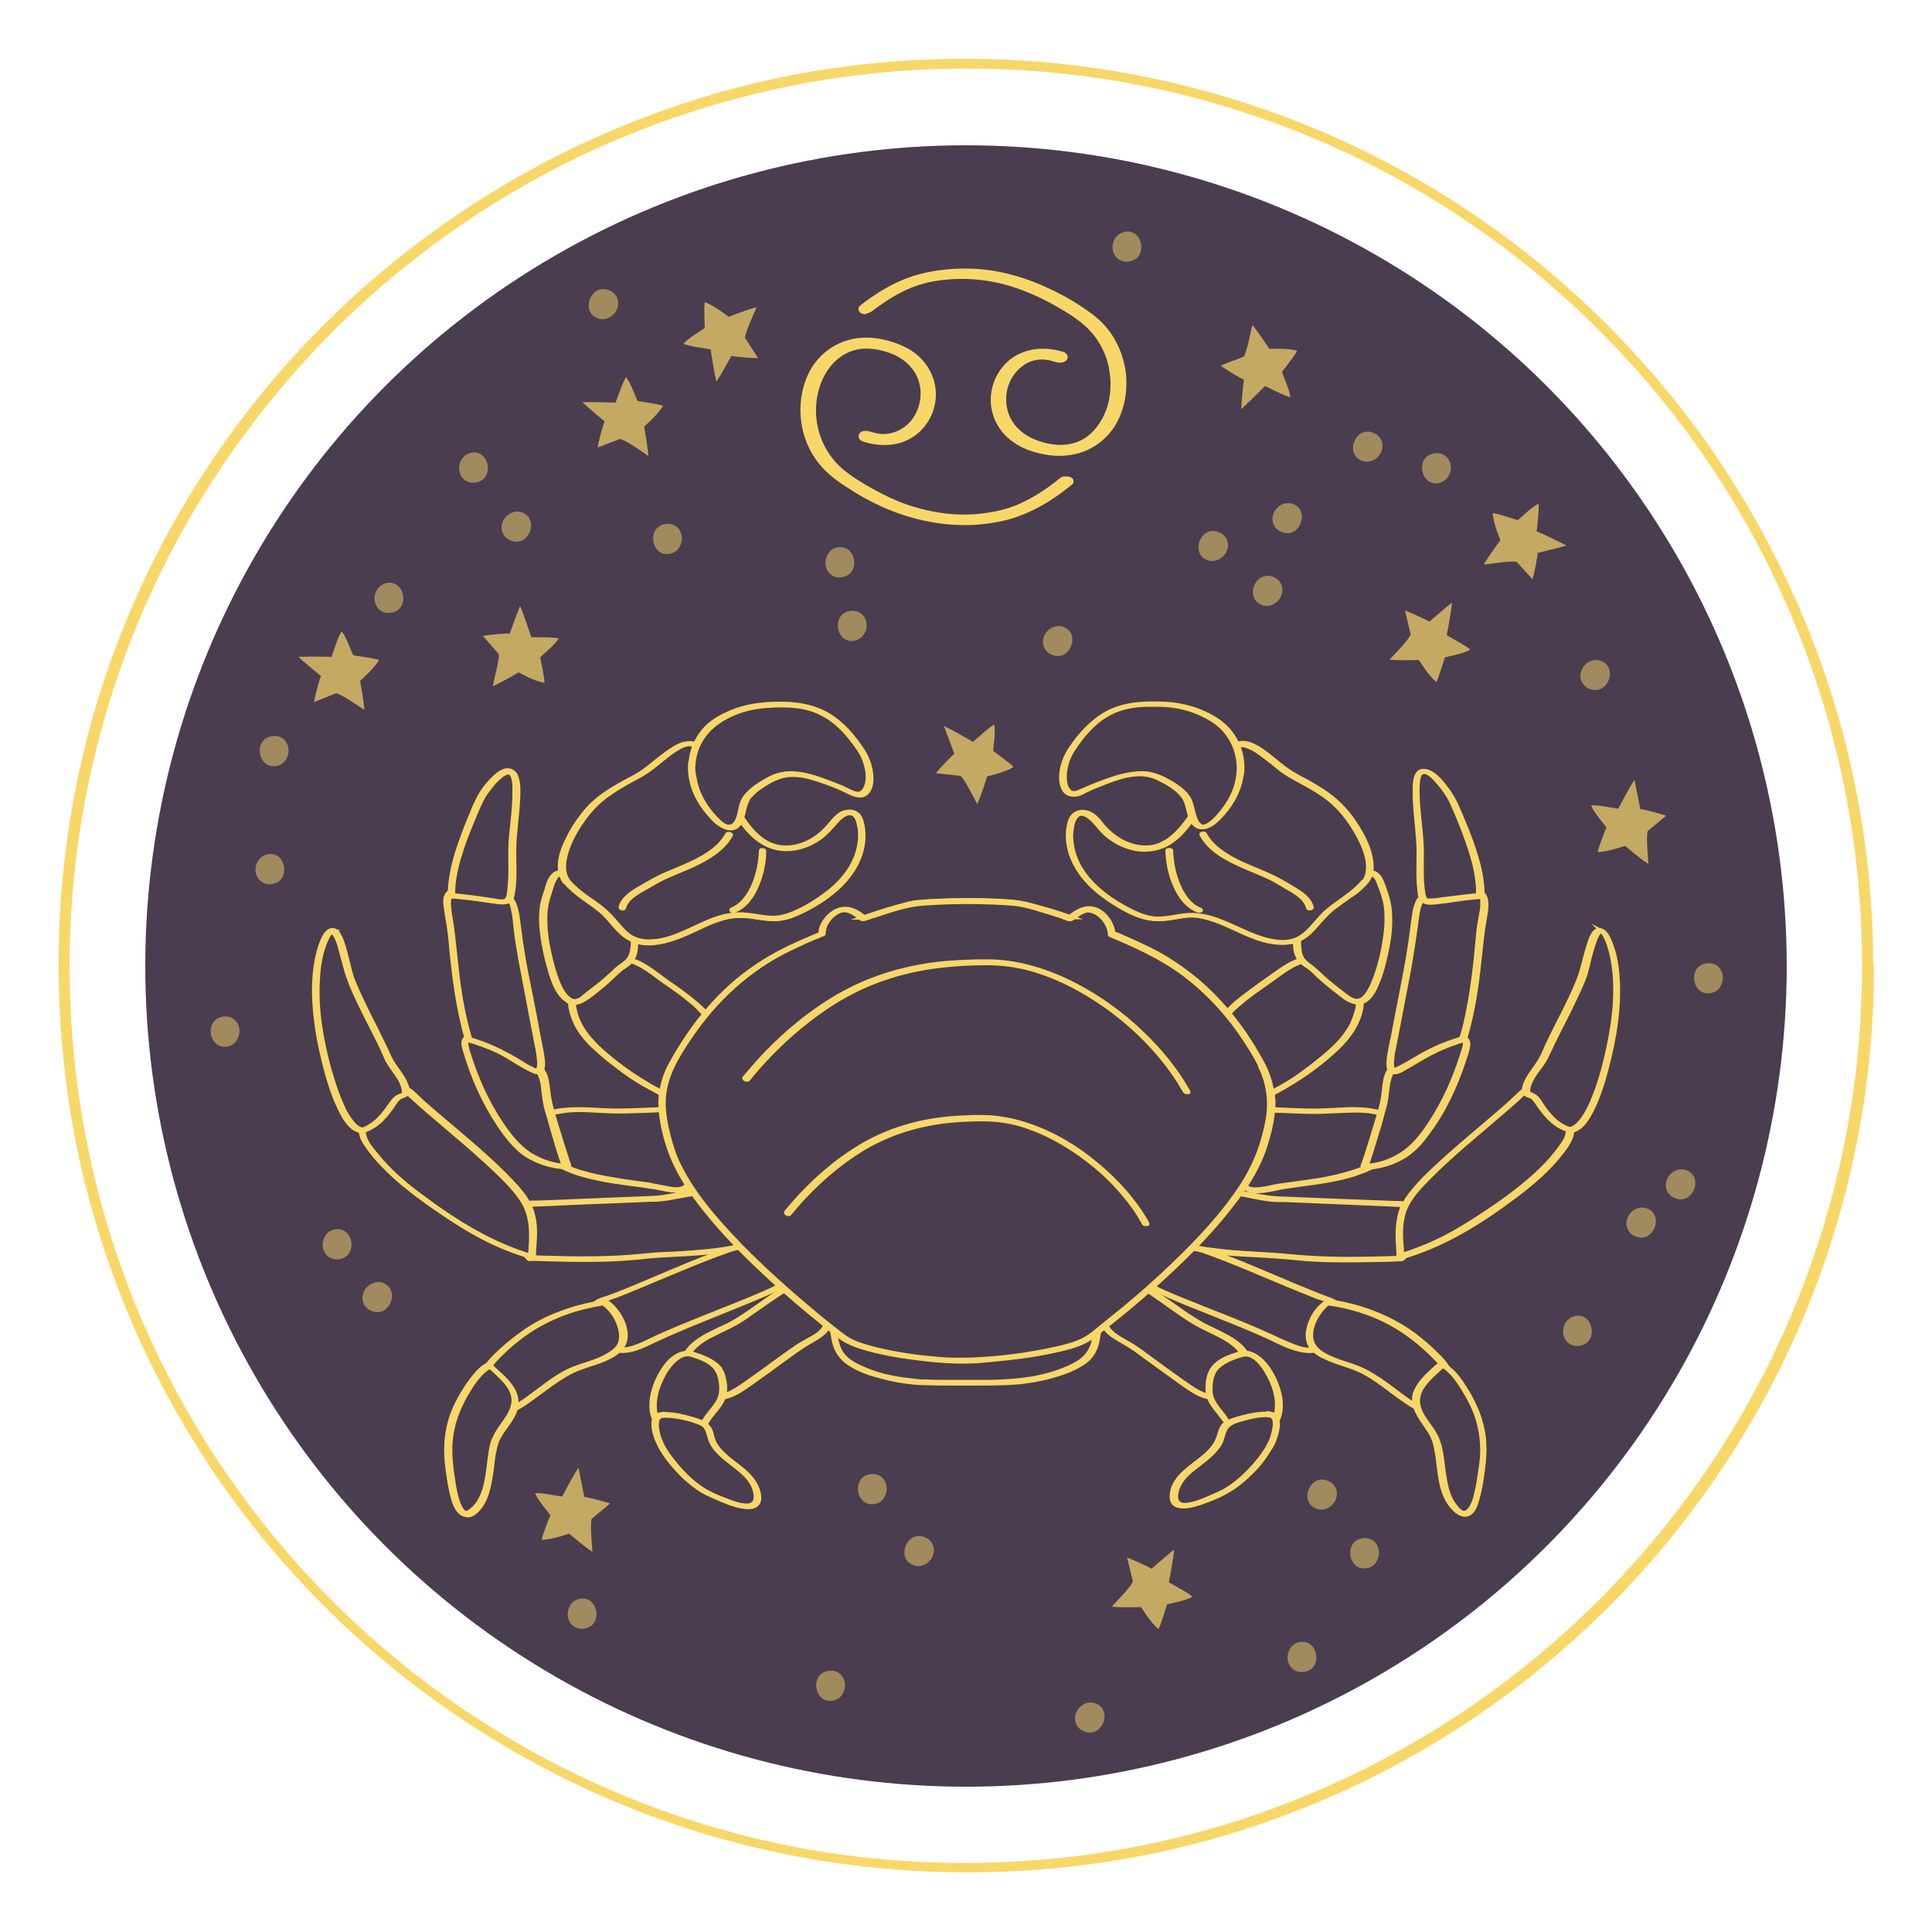 <?xml version="1.0" encoding="utf-8"?>
<!-- Generator: Adobe Illustrator 25.3.1, SVG Export Plug-In . SVG Version: 6.00 Build 0)  -->
<svg version="1.1" id="Layer_1" xmlns="http://www.w3.org/2000/svg" xmlns:xlink="http://www.w3.org/1999/xlink" x="0px" y="0px"
	 viewBox="0 0 500 500" style="enable-background:new 0 0 500 500;" xml:space="preserve">
<style type="text/css">
	.st0{fill:#F8D769;stroke:#F8D769;stroke-width:2;stroke-miterlimit:10;}
	.st1{fill:#4A3D50;}
	.st2{opacity:0.7;}
	.st3{fill:#F8D769;}
	.st4{opacity:0.5;}
	.st5{fill:#4A3D50;stroke:#F8D769;stroke-miterlimit:10;}
	.st6{fill:#F8D769;stroke:#F8D769;stroke-miterlimit:10;}
</style>
<g>
	<g>
		<g>
			<path class="st0" d="M482.9,249.9c0,24.5-3.8,48.8-11.4,72.1c-7.2,22.2-17.8,43.2-31.2,62.2c-13.5,19.1-29.8,36.1-48.3,50.4
				s-39.2,25.8-61.2,34c-22.7,8.5-46.8,13.3-71,14.3c-24.6,1.1-49.4-1.7-73.1-8.4c-23.1-6.5-45.1-16.6-65.1-29.8
				c-19.5-12.9-37.1-28.8-51.9-46.9c-14.9-18.2-27-38.6-35.8-60.3c-8.9-22.1-14.4-45.6-16.2-69.4c-1.9-24.6,0.1-49.5,6-73.5
				c5.6-22.8,14.6-44.7,26.7-64.7s27.1-38.2,44.5-53.8c17.3-15.4,36.8-28.3,57.8-38c22-10.1,45.5-16.8,69.6-19.7
				c24.6-2.9,49.7-2,74,2.9c23.6,4.8,46.5,13.2,67.5,25c20.3,11.4,38.8,25.8,54.9,42.7c16.3,17.1,29.9,36.6,40.3,57.8
				s17.6,44,21.2,67.4C482,226.1,482.9,238,482.9,249.9c0,0.3,0.9,0.5,0.9,0.2c0-24.7-3.9-49.3-11.6-72.8
				c-7.4-22.4-18.2-43.7-31.9-63c-13.7-19.1-30.2-36.1-48.9-50.4c-18.5-14.1-39.1-25.4-61-33.4c-22.7-8.3-46.7-13.1-70.8-14.1
				c-24.4-1-49,1.7-72.6,8.3C164.2,31.2,142.4,41,122.5,54c-19.8,12.9-37.7,28.8-52.8,47c-15,18.1-27.3,38.5-36.2,60.2
				c-9.3,22.6-14.9,46.6-16.7,70.9c-1.8,24.6,0.2,49.6,6.1,73.6c5.7,23.1,14.9,45.2,27.3,65.5c12.2,20.1,27.5,38.3,45.1,53.8
				c17.5,15.4,37.3,28.2,58.6,37.9c21.7,9.8,44.8,16.2,68.4,19c24.4,2.9,49.3,2,73.5-2.7c23.4-4.6,46.1-12.9,67-24.4
				c20.8-11.4,39.8-26,56.2-43.1c16.2-16.9,29.9-36.3,40.4-57.2c10.8-21.6,18.2-44.9,21.9-68.8c1.8-11.8,2.7-23.7,2.7-35.6
				C483.9,249.8,482.9,249.6,482.9,249.9z"/>
		</g>
	</g>
	<g>
		<g>
			<circle class="st1" cx="250" cy="250" r="212.4"/>
			<g>
				<g>
					<g class="st2">
						<g>
							<path class="st3" d="M392.5,145.4c-1.8-0.3-6.3,0.5-8.5,0.7l0,0c1.3-2.3,4.3-6.3,4.3-6.3s-1.9-4.5-2-7c1.1,0,6.4,1.8,6.4,1.8
								c0.4,0,3.5-3.4,5.5-4.2c0.1,2.4-0.3,4.8-0.5,7.1c2.3,1,5.4,2.5,7.7,3.7c-1.7,0.5-7.5,1.9-7.5,1.9c0.2,0.3-0.9,5.7-1.3,6.8
								L392.5,145.4z"/>
						</g>
						<g>
							<path class="st3" d="M248.6,200.8c1.3,1.3,3.3,5.4,4.3,7.3l0,0c1.1-2.4,2.6-7.2,2.6-7.2s4.7-1,6.8-2.4
								c-0.6-0.8-5.2-4.1-5.2-4.1c-0.2-0.4,0.7-4.9,0.2-6.9c-2,1.3-3.7,3-5.5,4.5c-2.2-1.3-5.2-3-7.5-4.1c0.6,1.7,2.7,7.2,2.7,7.2
								c-0.4,0.1-4.1,4.1-4.8,5L248.6,200.8z"/>
						</g>
						<g>
							<path class="st3" d="M160.5,113.6c1.8,0.5,5.5,3.2,7.3,4.4l0,0c-0.2-2.6-1.1-7.6-1.1-7.6s3.7-3.2,4.9-5.4
								c-1-0.4-6.5-1.2-6.5-1.2c-0.4-0.2-1.7-4.6-3.1-6.2c-1.2,2.1-1.8,4.4-2.7,6.6c-2.6-0.1-6-0.2-8.6-0.1c1.3,1.2,5.8,5,5.8,5
								c-0.3,0.2-1.7,5.5-1.8,6.7L160.5,113.6z"/>
						</g>
						<g>
							<path class="st3" d="M192.8,87.4c0.2-1.8,2.2-5.9,3-7.9l0,0c-2.5,0.6-7.2,2.5-7.2,2.5s-3.8-3-6.2-3.8c-0.3,1,0,6.6,0,6.6
								c-0.2,0.4-4.2,2.5-5.5,4.2c2.3,0.8,4.7,1,7,1.4c0.4,2.5,0.9,5.9,1.5,8.4c1-1.5,3.9-6.7,3.9-6.7c0.3,0.2,5.7,0.6,6.9,0.6
								L192.8,87.4z"/>
						</g>
						<g>
							<path class="st3" d="M321.9,92.3c0.9-1.6,1.7-6.1,2.2-8.2l0,0c1.7,2,4.4,6.2,4.4,6.2s4.8-0.3,7.2,0.5c-0.4,1-3.9,5.4-3.9,5.4
								c-0.1,0.4,2,4.5,2.1,6.6c-2.3-0.7-4.4-1.9-6.5-2.9c-1.8,1.8-4.2,4.2-6.2,6c0.1-1.8,0.7-7.7,0.7-7.7c-0.4,0-5.1-2.8-6-3.6
								L321.9,92.3z"/>
						</g>
						<g>
							<path class="st3" d="M426.4,215.1c-0.4,1.8,0.1,6.3,0.2,8.5l0,0c-2.2-1.4-6-4.7-6-4.7s-4.6,1.6-7.1,1.6
								c0.1-1.1,2.2-6.3,2.2-6.3c0-0.4-3.2-3.7-3.9-5.8c2.4,0,4.7,0.6,7,0.9c1.2-2.3,2.8-5.3,4.2-7.5c0.4,1.8,1.5,7.6,1.5,7.6
								c0.3-0.1,5.7,1.3,6.7,1.7L426.4,215.1z"/>
						</g>
						<g>
							<path class="st3" d="M365.1,164.2c-0.8,1.7-4,4.9-5.5,6.5l0,0c2.6,0.3,7.6,0.1,7.6,0.1s2.5,4.1,4.5,5.7
								c0.6-0.9,2.2-6.3,2.2-6.3c0.3-0.3,4.8-0.9,6.6-2.1c-1.9-1.5-4.1-2.5-6.1-3.7c0.5-2.5,1.1-5.9,1.4-8.5c-1.4,1.1-5.9,5-5.9,5
								c-0.2-0.3-5.2-2.5-6.3-2.9L365.1,164.2z"/>
						</g>
						<g>
							<path class="st3" d="M129.1,169.3c0.1,1.8-1.2,6.2-1.6,8.3l0,0c2.4-1,6.7-3.6,6.7-3.6s4.2,2.4,6.7,2.7
								c0.1-1.1-1.1-6.5-1.1-6.5c0.1-0.4,3.8-3.2,4.8-5c-2.4-0.4-4.8-0.2-7.1-0.3c-0.8-2.4-1.9-5.7-2.9-8.1
								c-0.7,1.7-2.7,7.2-2.7,7.2c-0.3-0.2-5.8,0.3-6.9,0.6L129.1,169.3z"/>
						</g>
						<g>
							<path class="st3" d="M87,179.4c1.8,0.5,5.5,3.2,7.3,4.3l0,0c-0.2-2.6-1.1-7.5-1.1-7.5s3.7-3.2,4.9-5.4
								c-1-0.4-6.6-1.2-6.6-1.2c-0.4-0.2-1.7-4.6-3.1-6.2c-1.2,2.1-1.8,4.4-2.6,6.6c-2.6-0.1-6-0.1-8.6,0c1.3,1.2,5.9,5,5.9,5
								c-0.3,0.2-1.7,5.5-1.8,6.7L87,179.4z"/>
						</g>
						<g>
							<path class="st3" d="M153.1,393.1c-0.4,1.8,0.1,6.3,0.2,8.5l0,0c-2.2-1.4-6-4.7-6-4.7s-4.6,1.6-7.1,1.6
								c0.1-1.1,2.2-6.3,2.2-6.3c0-0.4-3.2-3.7-3.9-5.8c2.4,0,4.7,0.6,7,0.9c1.2-2.3,2.8-5.3,4.2-7.5c0.4,1.8,1.5,7.6,1.5,7.6
								c0.3-0.1,5.7,1.3,6.7,1.7L153.1,393.1z"/>
						</g>
						<g>
							<path class="st3" d="M293.2,409.3c-0.8,1.7-4,4.9-5.5,6.5l0,0c2.6,0.3,7.6,0.1,7.6,0.1s2.5,4.1,4.5,5.7
								c0.6-0.9,2.2-6.3,2.2-6.3c0.3-0.3,4.8-0.9,6.6-2.1c-1.9-1.5-4.1-2.5-6.1-3.7c0.5-2.5,1.1-5.9,1.4-8.5c-1.4,1.1-5.9,5-5.9,5
								c-0.2-0.3-5.2-2.5-6.3-2.9L293.2,409.3z"/>
						</g>
					</g>
					<g class="st4">
						<g>
							<path class="st3" d="M132,132.9c-3,1.7-3,6,0.5,7.1c4.2,1.4,6.9-5,3.2-7.1C134.4,132.1,133,132.3,132,132.9z"/>
						</g>
						<g>
							<path class="st3" d="M374.9,123.2c1.7-3-0.5-6.7-4.1-5.8c-4.3,1-3.3,7.8,0.9,7.7C373.2,125,374.3,124.2,374.9,123.2z"/>
						</g>
						<g>
							<path class="st3" d="M329.7,156.3c3-1.7,3-6-0.5-7.1c-4.2-1.4-6.9,5-3.2,7.1C327.3,157.1,328.6,156.9,329.7,156.3z"/>
						</g>
						<g>
							<path class="st3" d="M405.1,342.4c-1.7,3,0.5,6.7,4.1,5.8c4.3-1,3.3-7.8-0.9-7.7C406.8,340.6,405.7,341.4,405.1,342.4z"/>
						</g>
						<g>
							<path class="st3" d="M355.6,119c3-1.7,3-6-0.5-7.1c-4.2-1.4-6.9,5-3.2,7.1C353.2,119.7,354.5,119.6,355.6,119z"/>
						</g>
						<g>
							<path class="st3" d="M66.7,222.9c-1.7,3,0.5,6.7,4.1,5.8c4.3-1,3.3-7.8-0.9-7.7C68.4,221.1,67.3,221.9,66.7,222.9z"/>
						</g>
						<g>
							<path class="st3" d="M96,332.3c-3,1.7-3,6,0.5,7.1c4.2,1.4,6.9-5,3.2-7.1C98.5,331.5,97.1,331.7,96,332.3z"/>
						</g>
						<g>
							<path class="st3" d="M74.1,196.4c1.7-3-0.5-6.7-4.1-5.8c-4.3,1-3.3,7.8,0.9,7.7C72.4,198.3,73.5,197.5,74.1,196.4z"/>
						</g>
						<g>
							<path class="st3" d="M433.3,303.1c-3,1.7-3,6,0.5,7.1c4.2,1.4,6.9-5,3.2-7.1C435.7,302.4,434.4,302.5,433.3,303.1z"/>
						</g>
						<g>
							<path class="st3" d="M175.9,141.5c1.7-3-0.5-6.7-4.1-5.8c-4.3,1-3.3,7.8,0.9,7.7C174.2,143.3,175.3,142.6,175.9,141.5z"/>
						</g>
						<g>
							<path class="st3" d="M315.6,144.7c3-1.7,3-6-0.5-7.1c-4.2-1.4-6.9,5-3.2,7.1C313.2,145.4,314.5,145.3,315.6,144.7z"/>
						</g>
						<g>
							<path class="st3" d="M119.4,119c-1.7,3,0.5,6.7,4.1,5.8c4.3-1,3.3-7.8-0.9-7.7C121.1,117.2,120.1,117.9,119.4,119z"/>
						</g>
						<g>
							<path class="st3" d="M411.2,171.3c-3,1.7-3,6,0.5,7.1c4.2,1.4,6.9-5,3.2-7.1C413.6,170.6,412.3,170.7,411.2,171.3z"/>
						</g>
						<g>
							<path class="st3" d="M97.5,152.7c-1.7,3,0.5,6.7,4.1,5.8c4.3-1,3.3-7.8-0.9-7.7C99.2,150.9,98.1,151.7,97.5,152.7z"/>
						</g>
						<g>
							<path class="st3" d="M223.7,164c1.7-3-0.5-6.7-4.1-5.8c-4.3,1-3.3,7.8,0.9,7.7C222,165.8,223.1,165,223.7,164z"/>
						</g>
						<g>
							<path class="st3" d="M331.5,130.7c-3,1.7-3,6,0.5,7.1c4.2,1.4,6.9-5,3.2-7.1C333.9,130,332.6,130.1,331.5,130.7z"/>
						</g>
						<g>
							<path class="st3" d="M272.1,162.5c-3,1.7-3,6,0.5,7.1c4.2,1.4,6.9-5,3.2-7.1C274.5,161.8,273.2,161.9,272.1,162.5z"/>
						</g>
						<g>
							<path class="st3" d="M214.2,143.5c-1.7,3,0.5,6.7,4.1,5.8c4.3-1,3.3-7.8-0.9-7.7C215.9,141.6,214.8,142.4,214.2,143.5z"/>
						</g>
						<g>
							<path class="st3" d="M288.5,61.8c-1.7,3,0.5,6.7,4.1,5.8c4.3-1,3.3-7.8-0.9-7.7C290.2,60,289.1,60.8,288.5,61.8z"/>
						</g>
						<g>
							<path class="st3" d="M343.8,390.2c3-1.7,3-6-0.5-7.1c-4.2-1.4-6.9,5-3.2,7.1C341.4,390.9,342.8,390.8,343.8,390.2z"/>
						</g>
						<g>
							<path class="st3" d="M423.1,313c-3,1.7-3,6,0.5,7.1c4.2,1.4,6.9-5,3.2-7.1C425.5,312.3,424.2,312.4,423.1,313z"/>
						</g>
						<g>
							<path class="st3" d="M61.4,269c1.7-3-0.5-6.7-4.1-5.8c-4.3,1-3.3,7.8,0.9,7.7C59.7,270.9,60.8,270.1,61.4,269z"/>
						</g>
						<g>
							<path class="st3" d="M157.8,82.1c3-1.7,3-6-0.5-7.1c-4.2-1.4-6.9,5-3.2,7.1C155.4,82.9,156.7,82.7,157.8,82.1z"/>
						</g>
						<g>
							<path class="st3" d="M84.1,320c-1.7,3,0.5,6.7,4.1,5.8c4.3-1,3.3-7.8-0.9-7.7C85.8,318.1,84.7,318.9,84.1,320z"/>
						</g>
						<g>
							<path class="st3" d="M333.8,426.8c-1.7,3,0.5,6.7,4.1,5.8c4.3-1,3.3-7.8-0.9-7.7C335.5,424.9,334.4,425.7,333.8,426.8z"/>
						</g>
						<g>
							<path class="st3" d="M280.4,441.1c-3,1.7-3,6,0.5,7.1c4.2,1.4,6.9-5,3.2-7.1C282.8,440.4,281.4,440.5,280.4,441.1z"/>
						</g>
						<g>
							<path class="st3" d="M356.3,404c1.7-3-0.5-6.7-4.1-5.8c-4.3,1-3.3,7.8,0.9,7.7C354.7,405.9,355.7,405.1,356.3,404z"/>
						</g>
						<g>
							<path class="st3" d="M218.1,438.3c1.7-3-0.5-6.7-4.1-5.8c-4.3,1-3.3,7.8,0.9,7.7C216.4,440.2,217.5,439.4,218.1,438.3z"/>
						</g>
						<g>
							<path class="st3" d="M147.5,415.6c-1.7,3,0.5,6.7,4.1,5.8c4.3-1,3.3-7.8-0.9-7.7C149.2,413.7,148.1,414.5,147.5,415.6z"/>
						</g>
						<g>
							<path class="st3" d="M239.5,404.8c3-1.7,3-6-0.5-7.1c-4.2-1.4-6.9,5-3.2,7.1C237.1,405.5,238.4,405.4,239.5,404.8z"/>
						</g>
						<g>
							<path class="st3" d="M445.3,255.2c1.7-3-0.5-6.7-4.1-5.8c-4.3,1-3.3,7.8,0.9,7.7C443.6,257,444.7,256.3,445.3,255.2z"/>
						</g>
						<g>
							<path class="st3" d="M228.9,387.4c1.7-3-0.5-6.7-4.1-5.8c-4.3,1-3.3,7.8,0.9,7.7C227.2,389.3,228.3,388.5,228.9,387.4z"/>
						</g>
					</g>
				</g>
				<g>
					<g>
						<g>
							<path class="st0" d="M225,79.8c3-2.3,6.2-4.4,9.6-5.9c3.2-1.4,6.5-2.2,10-2.5c6.9-0.7,13.9,0.3,20.4,2.8
								c3.2,1.2,6.3,2.7,9.2,4.4c2.6,1.5,5.2,3.1,7.4,5.1c3.2,2.9,5.4,6.8,6.3,11c0.8,3.9,0.7,8-0.7,11.8c-1.3,3.4-3.6,6.6-6.9,8.3
								c-3.8,1.9-8,1.6-12,0.2s-7.4-4.3-8.5-8.5c-0.9-3.4-0.3-7.2,1.8-10.1c1-1.4,2.4-2.6,3.9-3.4c1.7-0.8,3.3-1.1,5.1-0.9
								c1.1,0.1,2.1,0.4,3.1,0.7c0.4,0.1,1,0.1,1.4-0.1c0.3-0.2,0.3-0.4,0-0.6c-4.3-1.4-9.2-1.2-12.9,1.6c-3,2.3-4.8,6-4.8,9.8
								c0,4.2,2.2,8,5.7,10.3c2.2,1.5,4.7,2.3,7.3,2.8c2.4,0.5,4.9,0.5,7.3,0c4.1-0.8,7.5-3.2,9.8-6.6c2.2-3.4,3.2-7.7,3-11.8
								c-0.2-4.4-1.8-8.8-4.5-12.3c-1.6-2-3.5-3.6-5.6-5c-3-2.1-6.2-3.9-9.5-5.4c-6.6-3.1-13.7-5-21-5c-3.9,0-7.8,0.4-11.6,1.4
								c-3.5,0.9-6.9,2.5-10,4.4c-1.7,1.1-3.4,2.2-5,3.5c-0.4,0.3,0.2,0.5,0.4,0.5C224,80.1,224.6,80.1,225,79.8L225,79.8z"/>
						</g>
					</g>
					<g>
						<g>
							<path class="st0" d="M275.1,124.4c-2.9,2.4-6.1,4.6-9.6,6.3c-3.1,1.6-6.4,2.5-9.9,3c-7,1.1-14,0.2-20.7-2
								c-3.3-1.1-6.4-2.6-9.5-4.3c-2.7-1.5-5.5-3.2-7.9-5.2c-3.3-2.8-5.7-6.7-6.7-10.9c-1-3.9-0.8-8.1,0.5-11.9
								c1.2-3.5,3.5-6.7,6.8-8.6c3.7-2.1,7.9-1.9,11.9-0.6c4.1,1.3,7.6,4.2,8.8,8.4c1,3.4,0.3,7.3-1.7,10.2c-2.1,3-5.7,4.8-9.3,4.5
								c-1-0.1-2.1-0.4-3.1-0.7c-0.4-0.1-1-0.2-1.4,0.1c-0.3,0.3,0.1,0.5,0.3,0.6c4.2,1.4,9.2,1.3,12.9-1.6c3-2.3,4.8-6.1,4.7-9.9
								c-0.1-4.2-2.4-8-6-10.3c-2.3-1.4-4.9-2.3-7.5-2.8c-2.4-0.4-4.9-0.5-7.2,0.1c-4,0.9-7.4,3.4-9.6,6.9c-2.1,3.5-3,7.8-2.7,11.9
								c0.3,4.5,2,8.8,4.9,12.2c1.8,2.1,3.9,3.7,6.2,5.2c3,2,6.2,3.8,9.5,5.3c6.8,3,14.2,4.7,21.6,4.6c3.8-0.1,7.6-0.6,11.3-1.7
								c3.5-1.1,6.9-2.8,10-4.8c1.7-1.1,3.4-2.4,5-3.7C277.4,124.4,275.5,124.1,275.1,124.4L275.1,124.4z"/>
						</g>
					</g>
				</g>
			</g>
		</g>
		<g>
			<g>
				<g>
					<g>
						<path class="st5" d="M184.3,266.5c0.8-3.8-8.8-10.2-11.9-12.4c-3.6-2.5-8.4-6.8-12.5-5.6c-3.9,1.1-12.3,7.7-11.8,11.5
							c0.9,7.6,7.3,12.3,13,16.7c3,2.3,6.5,4.4,10,6.1c1.6,0.8,4.1,2.4,6,2.4C181.7,285.2,183.8,277.6,184.3,266.5z"/>
						<g>
							<path class="st6" d="M184.7,266.6c0.2-1.2-0.4-2.3-1-3.2c-0.9-1.4-2.2-2.5-3.4-3.6c-2.4-2.1-5-3.9-7.6-5.7
								c-3.3-2.3-6.8-5.6-11.1-6c-1.6-0.1-3,0.3-4.3,1.1c-1.5,0.8-2.9,1.8-4.2,2.8c-1.4,1.1-2.7,2.4-3.9,3.8c-0.8,1-1.7,2.3-1.7,3.6
								c0,0.9,0.2,1.8,0.4,2.6c0.3,1,0.7,2,1.1,2.9c0.9,1.9,2.2,3.5,3.6,5c1.5,1.5,3.1,2.9,4.8,4.3c1.8,1.4,3.7,2.9,5.6,4.2
								c2.2,1.5,4.5,2.8,6.8,4c1.9,1,3.8,2.3,6,2.8c1.3,0.3,2.6,0.2,3.7-0.5c1.1-0.6,1.8-1.7,2.3-2.8c1.8-3.5,2.2-7.7,2.6-11.5
								C184.6,269.2,184.7,267.9,184.7,266.6c0-0.3-1-0.5-1-0.3c-0.2,4.2-0.5,8.5-1.7,12.5c-0.7,2.2-1.8,5.2-4.3,5.9
								c-1.8,0.5-3.6-0.6-5-1.4c-2.1-1.1-4.2-2.1-6.2-3.4c-3.8-2.3-7.4-5-10.7-7.9c-3-2.7-5.7-5.8-6.8-9.7c-0.4-1.5-0.7-2.9,0-4.3
								c0.6-1.4,1.7-2.5,2.7-3.6c2.2-2.2,4.9-4.4,7.9-5.5c1.8-0.7,3.6-0.3,5.3,0.5c1.9,0.9,3.7,2.2,5.4,3.5c2.4,1.8,5,3.4,7.3,5.3
								c1.3,1,2.6,2.1,3.8,3.4c0.9,1,1.9,2.1,2.3,3.3c0.2,0.5,0.2,1,0.1,1.4C183.7,266.7,184.7,266.9,184.7,266.6z"/>
						</g>
					</g>
					<g>
						<path class="st5" d="M147.5,259c-3.4-1.7-5.4-10.3-5.9-13c-1-4.7-1.6-10.4,0.2-15c0.7-1.7,1.2-5.3,3.8-5c1.1,0.1,2,1,2.9,1.7
							c4.1,3.8,9.4,6.9,13.8,10.4c0.5,0.4,0.9,0.7,1.2,1.2c1,1.4,0.9,5.8,0.4,7.4c-0.8,2.8-2.5,2.8-4.5,4.7c-2.2,2.2-4.7,4.1-7.2,6
							c-1,0.8-2,1.5-3.2,1.7C148.6,259.4,148,259.3,147.5,259z"/>
						<g>
							<path class="st6" d="M147.9,258.9c-1.8-0.9-2.9-3.2-3.6-5c-0.8-2.1-1.4-4.2-1.9-6.4c-0.6-2.6-1.1-5.2-1.2-7.9
								c-0.1-1.7-0.1-3.4,0.2-5.1c0.2-1.4,0.7-2.8,1.1-4.1c0.3-1,0.6-2,1.1-2.9c0.2-0.4,0.5-0.8,0.9-1.1c0.6-0.4,1.3-0.2,2,0.2
								c0.8,0.4,1.4,1.1,2,1.7c0.6,0.5,1.2,1.1,1.9,1.6c1.3,1.1,2.7,2.1,4,3c1.4,1,2.9,2,4.3,3c0.7,0.5,1.3,0.9,1.9,1.4
								c0.7,0.5,1.5,1.1,2.1,1.7c0.8,0.9,0.9,2.1,1,3.2c0.1,1.2,0.1,2.4-0.1,3.5c-0.2,1.4-0.7,2.6-1.9,3.5c-0.5,0.4-1.1,0.8-1.6,1.2
								c-0.7,0.5-1.3,1.2-2,1.8c-1.5,1.4-3.1,2.7-4.7,3.9c-0.8,0.6-1.5,1.2-2.3,1.8C150.3,258.7,149.1,259.4,147.9,258.9
								c-0.2-0.1-0.5-0.1-0.7,0c-0.1,0-0.4,0.2-0.2,0.3c1.5,0.7,3,0.3,4.4-0.6c1.6-1,3.1-2.3,4.6-3.5c1.5-1.3,2.9-2.7,4.4-4
								c1-0.9,2.2-1.4,3-2.4s1.1-2.2,1.2-3.4c0.1-1.3,0.1-2.7-0.1-4c-0.1-0.5-0.2-1.1-0.4-1.6c-0.3-0.7-0.8-1.1-1.4-1.6
								c-1.5-1.2-3-2.3-4.6-3.4c-3.1-2.2-6.3-4.3-9.1-6.9c-1.1-1-2.3-2.1-3.9-2.1c-1.1,0-1.9,0.6-2.5,1.5s-0.9,2.1-1.2,3.1
								c-0.5,1.5-1,2.9-1.2,4.4c-0.5,3.6,0,7.2,0.7,10.8c0.4,2.2,1,4.3,1.6,6.4c0.7,2.2,1.6,4.7,3.3,6.3c0.3,0.3,0.7,0.6,1.1,0.8
								c0.2,0.1,0.5,0.1,0.7,0C147.9,259.1,148.2,259,147.9,258.9z"/>
						</g>
					</g>
					<g>
						<g>
							<path class="st5" d="M146.7,228.1c-4.2-5.2,3.5-16.4,7-19.8c3.9-3.8,8.2-5.6,12.9-8.4c3-1.8,9.5-8.7,13.1-7.3
								c3.3,1.3,5.6,9.6,7.7,12.5c4.7,6.4,8.5,15.6,18,14.3c3.8-0.5,7.3-2.7,9.7-5.6c0.9-1,1.7-2.2,2.8-2.9s2.8-0.9,3.8,0
								c0.6,0.5,0.8,1.2,1,1.9c1.2,4.5-0.1,9.4-2.8,13.2s-6.6,6.6-10.6,8.9c-2.6,1.4-5.3,2.7-8.2,2.9c-2.7,0.2-5.3-0.5-7.9-0.8
								c-9.4-1-17.5,8.3-27.2,6.8c-4.3-0.7-6.3-4.8-9.2-7.5C153.6,233.5,149.3,231.4,146.7,228.1z"/>
							<g>
								<path class="st6" d="M147.2,228.1c-1.7-2.1-1.3-5-0.6-7.5c0.9-2.9,2.4-5.7,4.2-8.2c1.7-2.5,3.7-4.6,6.1-6.4
									c1.7-1.2,3.4-2.3,5.2-3.3c1.7-1,3.5-1.8,5.1-2.9c2.4-1.6,4.5-3.6,6.8-5.2c1.1-0.8,2.4-1.6,3.7-1.9c1.2-0.3,2,0.2,2.8,1.1
									c2,2.2,3.1,5.2,4.3,7.8c0.5,1.2,1.1,2.4,1.8,3.4c0.8,1.2,1.7,2.4,2.5,3.7c3.1,4.8,6.8,10.3,13,11c3.6,0.4,7.3-0.8,10.2-2.9
									c1.6-1.2,2.8-2.6,4.1-4.1c1.2-1.4,3.7-3.5,5.2-1.2c0.5,0.9,0.7,2,0.9,3.1c0.1,1,0.1,2,0,2.9c-0.2,2.1-0.8,4.1-1.8,6
									c-1.9,3.7-5,6.6-8.4,8.9c-1.7,1.2-3.5,2.3-5.4,3.2c-2.1,1-4.4,1.9-6.7,1.9c-2.4,0-4.7-0.6-7-0.8c-1.7-0.2-3.3-0.1-4.9,0.2
									c-6.8,1.3-12.6,6.4-19.7,6.7c-1.8,0.1-3.6-0.2-5.2-1.1c-1.5-0.9-2.6-2.2-3.7-3.5c-1.1-1.3-2.2-2.5-3.5-3.6
									c-1.5-1.3-3.2-2.4-4.8-3.5C150,230.8,148.4,229.6,147.2,228.1c-0.2-0.2-1.1-0.1-1,0.1c2.6,3.2,6.3,5.1,9.4,7.7
									c2.6,2.2,4.3,5.5,7.4,7.1c3,1.7,7,1.3,10.2,0.3c3.5-1,6.7-2.7,10-4.2c1.6-0.7,3.3-1.3,5.1-1.7c1.9-0.4,3.8-0.4,5.7-0.2
									c2.3,0.3,4.7,0.8,7,0.7c2.2-0.1,4.3-0.9,6.2-1.8c7.4-3.5,15.1-9.4,16.2-18.1c0.2-2,0.1-4.1-0.6-6c-0.7-1.8-2.5-2.3-4.2-1.8
									c-1.9,0.5-3,2.3-4.3,3.7c-1.4,1.6-3,2.9-4.9,3.9c-3.3,1.7-7.2,2.1-10.5,0.5c-2.8-1.4-4.9-3.9-6.6-6.4
									c-0.9-1.3-1.8-2.7-2.7-4c-0.8-1.2-1.7-2.3-2.4-3.6c-1.6-2.7-2.5-5.6-4.1-8.3c-0.6-1.1-1.4-2.3-2.4-3
									c-0.9-0.7-2.1-0.8-3.2-0.6c-1.4,0.2-2.6,0.9-3.8,1.7c-1.4,0.9-2.6,1.9-3.9,2.9c-1.1,0.9-2.2,1.8-3.3,2.6
									c-1.6,1.1-3.4,2-5.1,2.9c-3.4,1.9-6.7,3.9-9.3,6.8c-1.9,2.2-3.6,4.6-4.9,7.2c-1.3,2.5-2.6,5.5-2.3,8.5
									c0.1,1.2,0.5,2.3,1.2,3.3C146.4,228.4,147.3,228.3,147.2,228.1z"/>
							</g>
						</g>
						<g>
							<g>
								<path class="st5" d="M197.4,220.2c-0.1,5.2-2.3,13.3-7.7,15.4"/>
								<g>
									<path class="st6" d="M196.9,220.1c-0.1,3-0.7,6-1.8,8.7s-3,5.5-5.8,6.6c-0.2,0.1,0.1,0.3,0.1,0.3c0.2,0.1,0.5,0.1,0.7,0
										c2.8-1.1,4.7-3.8,5.8-6.5c1.2-2.8,1.9-5.9,1.9-9C197.9,220,196.9,219.9,196.9,220.1L196.9,220.1z"/>
								</g>
							</g>
							<g>
								<path class="st5" d="M161,234.9c0.8-3.1,5.2-5,7.8-6.6c5.4-3.4,16-5.3,19.9-12.3"/>
								<g>
									<path class="st6" d="M161.5,235c0.6-2.3,2.9-3.7,4.9-4.8c1.8-1,3.5-2.1,5.4-3c4.1-1.9,8.4-3.3,12.2-5.8
										c2.1-1.4,4-3.1,5.2-5.3c0.1-0.2-0.8-0.5-1-0.2c-2.3,4.1-6.8,6.4-10.9,8.2c-2,0.9-4.1,1.7-6.1,2.6c-1.8,0.9-3.6,1.9-5.3,2.9
										c-2.1,1.2-4.6,2.7-5.3,5.1C160.4,235.1,161.4,235.3,161.5,235L161.5,235z"/>
								</g>
							</g>
						</g>
					</g>
					<g>
						<path class="st5" d="M179,197.4c0.4-4.7,3.1-9.1,7.9-11.7c5.9-3.1,10.4-3.6,16.8-3.4c9,0.3,14.4,4.6,19.5,12.5
							c1.4,2.1,2.4,6.7,1.2,9.2c-1.6,3-4.2,0.8-6.8-0.2c-5.5-2.2-12.3-5.2-17.8-2.4c-2.3,1.2-4.6,2.5-6.3,4.5
							c-1.8,2.1-1.5,5.7-3,7.4c-2.7,2.9-7.3-3.3-8.7-5.6C179.5,204.5,178.7,200.9,179,197.4z"/>
						<g>
							<path class="st6" d="M179.5,197.6c0.4-4.3,2.6-8.1,6.2-10.6c3.8-2.7,8.6-4.1,13.2-4.3c4.2-0.3,8.8-0.2,12.7,1.5
								c3.5,1.5,6.4,4.1,8.7,7.1c1.2,1.6,2.6,3.3,3.3,5.2s1.2,4.1,0.8,6.1c-0.2,0.9-0.6,2-1.4,2.5c-0.8,0.6-1.8,0.2-2.6-0.1
								c-0.9-0.4-1.8-0.9-2.7-1.3c-1.1-0.4-2.2-0.9-3.3-1.3c-4.3-1.6-9.3-3.3-13.8-1.6c-1.1,0.4-2.1,1-3.1,1.6
								c-1.1,0.6-2.1,1.3-3,2.1c-0.8,0.7-1.6,1.5-2.1,2.4s-0.7,1.9-0.9,2.9c-0.3,1.4-0.8,3.8-2.5,4.1c-1.4,0.3-2.8-1.2-3.7-2.1
								c-2.8-2.9-4.9-6.5-5.5-10.4C179.4,200,179.4,198.8,179.5,197.6c0-0.3-0.9-0.6-0.9-0.3c-0.4,4.7,1.3,8.9,4.2,12.6
								c1.1,1.3,2.2,2.7,3.7,3.6c1.1,0.7,2.6,1.3,3.9,0.6c1.6-0.9,1.9-3.3,2.3-4.9c0.3-1,0.6-2.1,1.3-3c0.9-1,1.9-1.9,3-2.6
								c2.2-1.5,4.6-2.8,7.2-3c2.7-0.2,5.4,0.5,8,1.4c2.4,0.8,4.8,1.7,7,2.8c1.4,0.7,3.6,1.8,5,0.5c1.5-1.3,1.5-3.8,1.2-5.6
								c-0.3-2.1-1.1-4-2.3-5.8c-2.3-3.4-5-6.6-8.6-8.8s-7.6-2.9-11.7-3c-4.9-0.1-9.6,0.4-14.1,2.4c-2.3,1-4.4,2.2-6.1,4
								c-1.5,1.6-2.6,3.5-3.3,5.6c-0.3,1-0.5,2.1-0.6,3.2C178.5,197.6,179.4,197.8,179.5,197.6z"/>
						</g>
					</g>
				</g>
				<g>
					<g>
						<path class="st5" d="M206.6,331.8c-4.7,2.2-11.6,7.8-16.2,10.5c-4.2,2.5-13.5,5.2-13.1,11.3c0.4,6.4,6.9,9.9,12.5,7
							c3.6-1.8,15.3-10.9,18.3-12.7c2.9-1.7,6.7-3.4,6.4-7C214.1,336.1,212.1,332.7,206.6,331.8z"/>
						<g>
							<path class="st6" d="M206.2,331.6c-3.7,1.8-7.1,4.3-10.5,6.7c-1.7,1.2-3.3,2.3-5.1,3.4c-1.3,0.8-2.7,1.5-4.1,2.1
								c-2.9,1.4-6.1,2.8-8.2,5.3c-0.9,1.1-1.6,2.4-1.6,3.9c0,1.7,0.5,3.5,1.5,5c1.9,2.8,5.5,4.1,8.8,3.7c2.8-0.4,5.1-2.1,7.4-3.7
								c2.8-2,5.6-4,8.3-6c2.1-1.5,4.2-3.1,6.4-4.4c1.6-0.9,3.3-1.8,4.5-3.1c0.5-0.6,1-1.3,1.2-2.1c0.2-0.9,0.1-1.8-0.1-2.7
								c-0.3-1.6-0.8-3.1-1.7-4.4s-2.2-2.3-3.7-2.9c-0.9-0.4-1.8-0.6-2.7-0.8c-0.4-0.1-1,0.2-0.3,0.4c1.8,0.3,3.5,0.9,4.8,2.2
								c1.1,1,1.9,2.4,2.3,3.8c0.5,1.6,0.9,3.6,0.1,5.1c-0.7,1.6-2.3,2.6-3.8,3.4c-1.1,0.6-2.2,1.2-3.3,1.9c-1,0.7-2,1.4-3,2.1
								c-2.7,1.9-5.3,3.9-7.9,5.7c-2,1.4-4,3-6.2,4.1c-3.2,1.6-7,1.1-9.5-1.6c-2.1-2.3-3-6.1-1.1-8.8c1.7-2.5,4.8-4,7.5-5.3
								c1.3-0.6,2.7-1.3,4-2c1.5-0.8,2.9-1.8,4.3-2.8c3.4-2.3,6.7-4.8,10.2-6.8c0.7-0.4,1.5-0.8,2.2-1.2c0.2-0.1-0.1-0.3-0.2-0.3
								C206.6,331.5,206.4,331.6,206.2,331.6z"/>
						</g>
					</g>
					<g>
						<path class="st5" d="M179,350.5c-6.9-2.1-14.8,16.8-6.1,19.6c4.5,1.4,7.8,1.4,9.4-1.7c1.5-2.9,4.9-5.1,4.8-8.6
							C187.1,355.2,186,352.6,179,350.5z"/>
						<g>
							<path class="st6" d="M179.3,350.3c-3.3-1-6.2,1.7-7.8,4.3c-2,3.1-3.4,7.2-2.8,10.9c0.3,1.5,1,3,2.3,3.9
								c0.8,0.6,1.8,0.9,2.8,1.1c1.3,0.4,2.7,0.6,4.1,0.6c1.1,0,2.3-0.2,3.3-0.9c1-0.7,1.5-1.7,2.1-2.7c1.5-2.3,3.9-4.2,4.3-7
								c0.2-1.1,0.1-2.4-0.2-3.6c-0.2-1-0.5-1.9-1.1-2.8C184.6,352.1,181.8,351.1,179.3,350.3c-0.3-0.1-1.1,0.1-0.5,0.3
								c2.2,0.7,4.7,1.5,6.2,3.3c1.1,1.3,1.5,3,1.6,4.7c0.1,1.2,0,2.3-0.5,3.5c-0.5,1.1-1.3,2.1-2.1,3.1s-1.6,2-2.2,3.1
								c-0.5,0.9-1.2,1.7-2.3,2.1s-2.3,0.4-3.5,0.2c-1.2-0.2-2.5-0.5-3.6-1c-1.3-0.6-2.2-1.9-2.6-3.3c-0.9-3.3,0.2-7.1,1.7-10
								c0.8-1.6,1.9-3.2,3.3-4.4c1.1-0.9,2.5-1.7,3.9-1.3C179.1,350.7,179.9,350.5,179.3,350.3z"/>
						</g>
					</g>
				</g>
				<g>
					<path class="st5" d="M171.8,366.1c-0.5,0-1,0.1-1.4,0.3c-1.7,1-0.2,5.7,0.4,7c2.6,5.1,8.5,11.4,13.9,13.6
						c2.7,1.1,12.8,6.1,11.2-0.9c-1.4-6.2-10-8-11.9-14c-0.3-1-0.5-2.2-1.2-3c-0.5-0.6-1.3-0.9-2-1.2c-2.7-1-5.5-1.6-8.3-1.8
						C172.3,366.1,172.1,366.1,171.8,366.1z"/>
					<g>
						<path class="st6" d="M171.5,365.9c-1.3,0.1-2.2,0.6-2.4,2c-0.1,1.2,0.1,2.4,0.5,3.6c0.8,2.6,2.4,5,4.1,7.1
							c2.2,2.7,4.7,5.1,7.6,7c1.8,1.1,3.8,1.9,5.7,2.7c1.8,0.8,3.8,1.5,5.7,1.7c1.4,0.2,3.2,0.1,3.7-1.5c0.3-1,0-2.1-0.3-3.1
							c-0.4-1.1-1.1-2.2-1.9-3.1c-1.7-2-4-3.4-6-5.1c-1-0.9-2-1.8-2.7-2.9c-0.4-0.5-0.7-1.1-0.9-1.7c-0.3-0.8-0.4-1.6-0.7-2.4
							c-0.7-1.6-2.2-2.2-3.7-2.7c-1.9-0.6-3.8-1.1-5.7-1.4c-1-0.1-1.9-0.2-2.9-0.2c-0.6,0,0.1,0.5,0.4,0.5c1.9,0,3.9,0.3,5.8,0.8
							c0.9,0.2,1.8,0.5,2.6,0.8c0.9,0.3,1.8,0.7,2.3,1.5c0.7,1.2,0.8,2.7,1.5,4c0.5,1,1.3,1.9,2.1,2.7c3.2,3.2,8.5,5.5,9.2,10.4
							c0.1,0.7,0.1,1.6-0.4,2.3c-0.4,0.5-1.1,0.7-1.7,0.7c-1.7,0.1-3.5-0.6-5.1-1.2s-3.2-1.2-4.7-2c-2.8-1.4-5.3-3.6-7.4-5.9
							c-1.2-1.3-2.3-2.7-3.3-4.1c-0.8-1.1-1.5-2.3-2-3.6c-0.5-1.2-0.8-2.5-0.9-3.8c0-0.5,0-1.1,0.2-1.6c0.3-0.8,1.1-1,1.8-1
							c0.2,0,0.2-0.2,0.1-0.3C172.1,365.9,171.7,365.8,171.5,365.9z"/>
					</g>
				</g>
				<g>
					<g>
						<path class="st5" d="M173.7,287.2c-5.7,0-11.1,0.6-16.7,0.3c-3.9-0.2-15.4-1.3-16.7,2.6c-4.9,14.4,18.6,15.4,28.5,17
							c2,0.3,6.4,1.6,8.3,0.7C181.8,305.5,177.5,293.5,173.7,287.2z"/>
						<g>
							<path class="st6" d="M173.6,287c-5.8,0-11.5,0.6-17.3,0.3c-3.4-0.2-6.7-0.4-10.1-0.1c-1.5,0.1-3.1,0.4-4.5,1
								c-0.5,0.3-1,0.6-1.4,1c-0.4,0.5-0.6,1.2-0.7,1.8c-0.7,2.6-0.4,5.4,1.3,7.5s4.2,3.5,6.7,4.5c3,1.2,6.2,1.9,9.4,2.5
								c3,0.5,6.1,0.9,9.1,1.3c1.3,0.2,2.7,0.4,4,0.6c2,0.4,4,0.9,6.1,0.7c3.5-0.3,3.8-4.1,3.4-6.9c-0.5-4.1-2.1-8.1-4-11.7
								c-0.4-0.9-0.9-1.7-1.4-2.5c-0.2-0.3-1.1-0.2-1,0c2,3.4,3.7,7.1,4.7,10.9c0.5,1.8,0.8,3.6,0.8,5.5c0,1.3-0.3,2.7-1.3,3.6
								c-1.3,1.2-3.6,0.7-5.1,0.4c-1.5-0.3-3-0.6-4.6-0.9c-2.8-0.4-5.5-0.7-8.3-1.2c-3.1-0.5-6.2-1.1-9.2-2
								c-2.6-0.8-5.3-1.9-7.3-3.8c-1.9-1.7-2.8-4-2.7-6.5c0-0.7,0.2-1.4,0.4-2.1c0.2-0.6,0.3-1.2,0.8-1.7c0.9-1,2.3-1.3,3.6-1.5
								c3.3-0.6,6.7-0.4,10.1-0.2c4.8,0.3,9.6,0.1,14.4-0.1c1.5-0.1,2.9-0.1,4.4-0.1C174.5,287.4,174,287,173.6,287z"/>
						</g>
					</g>
					<g>
						<path class="st5" d="M146.9,301.9c-1.6-4.6-3.5-11.2-4.9-15.8c-0.8-2.6-0.4-6.6-2-9c-1.6-2.3-5.7-3.6-8.1-5
							c-2.7-1.6-5.2-3.4-8.5-3.7c-3.8-0.3-3.2,1.4-2.2,4.4c2.1,6.7,4.9,12.8,8.8,18.6c1.6,2.3,2.7,3.6,4.6,5.5
							C136.7,299.3,141.6,301.9,146.9,301.9z"/>
						<g>
							<path class="st6" d="M147.4,301.8c-1.1-3.2-2.1-6.5-3.1-9.7c-0.9-3-1.9-6-2.3-9.1c-0.2-1.5-0.3-3.1-0.8-4.6
								c-0.5-1.3-1.3-2.2-2.3-3c-1.2-0.9-2.6-1.5-3.9-2.1c-1.4-0.7-2.7-1.4-4-2.2c-2.7-1.7-5.6-3.2-8.9-2.9
								c-0.8,0.1-1.8,0.3-2.1,1.1c-0.3,0.8,0.1,1.8,0.3,2.6c2,6.9,4.9,13.4,8.9,19.4c1.7,2.5,3.7,5.1,6.1,7c2.6,1.9,5.7,3.1,8.8,3.6
								c0.9,0.1,1.7,0.2,2.6,0.2c0.4,0,0.9-0.4,0.2-0.4c-3.3,0-6.6-1.1-9.5-2.8c-2.4-1.5-4.3-3.6-6-5.8c-4.1-5.5-7.2-11.8-9.4-18.3
								c-0.4-1.3-0.9-2.6-1.2-3.9c-0.1-0.6-0.3-1.6,0.3-2c0.4-0.3,1.1-0.2,1.6-0.2c0.9,0,1.7,0.2,2.5,0.5c1.5,0.5,2.9,1.3,4.2,2.1
								c1.2,0.8,2.5,1.5,3.8,2.1c1.2,0.6,2.5,1.1,3.7,1.9c1.2,0.7,2.3,1.6,2.8,2.9c0.6,1.3,0.8,2.7,0.9,4.1c0.2,1.6,0.4,3.2,0.8,4.7
								c0.5,1.6,1,3.3,1.4,4.9c1,3.4,2,6.9,3.2,10.2C146.5,302.2,147.4,302,147.4,301.8z"/>
						</g>
					</g>
					<g>
						<path class="st5" d="M121.4,269.2c-2.8-9.2-3.6-18.6-4.6-28.1c-0.2-1.8-1.7-7.6-0.6-9.2c1.3-2,6.3-1.7,8.5-1.5
							c7.6,0.4,8.4,2.4,9.1,8.8c1,8.8,3.6,20.3,5.2,29.4c0.5,2.8,2.3,9.6-0.3,8.8c-1.3-0.4-5.6-3-6.9-3.8
							C128.9,271.8,125.5,270.4,121.4,269.2z"/>
						<g>
							<path class="st6" d="M121.8,269.2c-1.6-5.2-2.6-10.6-3.3-16.1c-0.3-2.7-0.6-5.3-0.9-8c-0.2-2-0.4-3.9-0.7-5.9
								c-0.3-1.7-0.6-3.4-0.7-5.2c0-0.6,0-1.4,0.3-2s1-1,1.6-1.2c1.6-0.6,3.5-0.6,5.2-0.5s3.4,0.1,5.1,0.5c1.2,0.3,2.3,0.7,3.1,1.6
								c0.8,0.9,1.1,2.1,1.3,3.2c0.4,1.8,0.5,3.6,0.7,5.4c0.3,2.4,0.7,4.7,1.1,7.1c0.9,4.9,1.9,9.8,2.8,14.7
								c0.4,2.1,0.8,4.2,1.2,6.3c0.3,1.6,0.7,3.1,0.8,4.7c0.1,0.6,0.4,3-0.6,3.2c-0.4,0.1-1-0.4-1.3-0.5c-0.8-0.4-1.6-0.8-2.3-1.3
								c-1.4-0.8-2.7-1.7-4.2-2.4c-2-1.1-4-2-6.1-2.8c-1.2-0.4-2.4-0.8-3.6-1.2c-0.6-0.2-0.7,0.2-0.1,0.4c2.6,0.8,5.1,1.7,7.5,2.8
								c1.6,0.8,3.2,1.7,4.7,2.7c1.5,0.9,3,1.8,4.6,2.5c0.9,0.4,2,0.5,2.4-0.6c0.4-1.4,0-3-0.2-4.4c-0.3-1.7-0.7-3.4-1-5.1
								c-0.9-5.1-2-10.3-3-15.4c-0.5-2.5-0.9-5.1-1.3-7.6c-0.3-2.2-0.6-4.5-0.9-6.7c-0.4-2.6-1-5.1-3.5-6.3
								c-1.5-0.7-3.1-0.9-4.7-1.1c-1.7-0.2-3.5-0.3-5.2-0.2c-1.5,0.1-3.6,0.2-4.7,1.4c-1,1-0.7,2.8-0.5,4c0.2,1.7,0.6,3.4,0.8,5.1
								c0.4,2.5,0.5,5.1,0.8,7.6c0.6,5.7,1.4,11.3,2.7,16.9c0.3,1.4,0.7,2.8,1.1,4.2C121,269.4,121.9,269.5,121.8,269.2z"/>
						</g>
					</g>
					<g>
						<path class="st5" d="M116.8,231.9c-0.2-7.7,3.8-16.8,6.8-23.8c1.6-3.8,9.4-13.7,9.8-4.5c0.3,6.5-1.3,12.7-1,19.2
							c0.1,2.6,0,5.7-0.3,8.2C131.5,235,130.8,233.2,116.8,231.9z"/>
						<g>
							<path class="st6" d="M117.3,231.9c-0.1-3.7,0.7-7.3,1.8-10.8c1.1-3.7,2.6-7.2,4.1-10.8c0.5-1.2,1-2.4,1.6-3.5
								c0.5-1,1.2-1.9,1.8-2.7c0.7-0.9,1.4-1.8,2.3-2.6c0.7-0.6,1.4-1.3,2.3-1.5c2.2-0.7,1.9,4.5,1.9,5.4c0,4.2-0.7,8.4-1,12.7
								c-0.2,4,0.2,8-0.3,12c-0.1,0.8-0.1,2.3-0.9,2.9c-0.8,0.5-2.2,0.2-3.1,0c-2.7-0.4-5.4-0.8-8.1-1.1c-1-0.1-2-0.2-2.9-0.3
								c-0.1,0-0.4,0-0.4,0.2s0.5,0.2,0.6,0.2c3.3,0.3,6.6,0.7,9.9,1.2c1.4,0.2,3,0.6,4.4,0.2c0.9-0.2,1.2-1,1.4-1.9
								c0.7-3.6,0.4-7.3,0.4-11c0-4.5,0.8-9,1-13.5c0.1-1.8,0.2-3.8-0.3-5.5c-0.2-0.8-0.6-1.6-1.5-2c-1.8-0.7-3.6,0.9-4.8,2.1
								c-1.6,1.6-3,3.5-4,5.6c-0.7,1.4-1.3,2.9-1.9,4.4c-0.8,1.9-1.5,3.7-2.2,5.7c-1.4,3.8-2.5,7.7-2.9,11.7
								c-0.1,0.9-0.1,1.8-0.1,2.7C116.3,232.1,117.3,232.2,117.3,231.9z"/>
						</g>
					</g>
				</g>
				<g>
					<g>
						<path class="st5" d="M194.9,321.4c-11.9,3.5-30.2,12.1-37.8,14.7c-4.6,1.6-3.3,1.7-1.6,8.1c2.5,8.9,10,4.3,15.6,1.7
							c7.6-3.4,19.5-7.9,27.1-11.2c3.1-1.4,8.4-3.7,7.8-7.3C205.5,323.3,200.3,319.7,194.9,321.4z"/>
						<g>
							<path class="st6" d="M194.8,321.2c-9.2,2.7-18,6.6-26.8,10.3c-3.5,1.5-7.1,3-10.7,4.3c-1.1,0.4-2.7,0.7-3.5,1.7
								c-0.7,0.8-0.2,2,0,2.9c0.3,1,0.6,1.9,0.9,2.9c0.3,1.1,0.6,2.2,1.2,3.3c0.8,1.5,2.1,2.6,3.7,2.9c3.4,0.7,6.9-1.2,9.9-2.6
								c9-4.2,18.4-7.6,27.5-11.5c1.9-0.8,3.8-1.6,5.6-2.7c1.6-0.9,3.4-2.3,3.8-4.2c0.4-2-0.8-4-2.2-5.3c-1.7-1.6-3.9-2.4-6.1-2.5
								c-1.2,0-2.4,0.1-3.6,0.5c-0.2,0.1-0.3,0.2-0.1,0.3c0.1,0.1,0.5,0,0.7,0c2.4-0.8,5-0.3,7.1,1.1c1.7,1.1,3.2,3,3.3,5.1
								c0.1,1.9-1.4,3.4-2.9,4.4c-1.6,1.1-3.5,1.9-5.3,2.7c-8.8,3.8-17.8,7-26.5,10.9c-1.6,0.7-3.1,1.5-4.7,2.2
								c-1.5,0.6-3.1,1.3-4.8,1.3c-1.6,0-3-0.6-4-1.9c-1.3-1.7-1.7-3.9-2.3-5.9c-0.2-0.7-0.5-1.4-0.7-2.2c-0.1-0.4-0.2-0.9-0.1-1.3
								c0.3-1,2-1.4,2.9-1.7c3.2-1.1,6.3-2.4,9.4-3.7c8.4-3.5,16.8-7.2,25.4-10c1-0.3,1.9-0.6,2.9-0.9
								C195.7,321.4,195.2,321.1,194.8,321.2z"/>
						</g>
					</g>
					<g>
						<path class="st5" d="M156.4,337.1c3.6,2.3,6.4,8.8,3.6,11.8c-3.4,3.6-9.2,4-13.3,6.3c-5.3,2.9-9.7,7.3-15,10
							c-2.4,1.2-2.9,1.9-4.7-0.7c-0.9-1.3-1.9-4.5-2.1-6c-0.4-3.5,1.8-5.8,4.4-8.3C134.4,345.2,142.6,339,156.4,337.1z"/>
						<g>
							<path class="st6" d="M156,337.3c2.4,1.6,4.1,4.4,4.6,7.2c0.2,1.3,0.2,2.6-0.5,3.8c-0.8,1.3-2.4,2.2-3.7,2.9
								c-2.9,1.5-6.2,2.1-9.2,3.5c-3.4,1.6-6.4,4.1-9.4,6.3c-1.6,1.2-3.2,2.3-4.9,3.3c-0.8,0.5-1.6,0.9-2.4,1.3
								c-0.4,0.2-0.9,0.6-1.3,0.5c-0.6-0.1-1.1-0.9-1.4-1.3c-0.4-0.6-0.8-1.3-1.1-2c-0.6-1.4-1-2.8-1.2-4.3
								c-0.4-3.6,2.2-6.2,4.6-8.5c1.7-1.7,3.6-3.2,5.5-4.6c5.3-3.8,11.4-6.3,17.9-7.6c1-0.2,2-0.4,3.1-0.5c0.6-0.1,0.5-0.5,0-0.4
								c-7.1,1-14.1,3.3-20.1,7.2c-2.2,1.5-4.3,3.1-6.3,4.9c-2.3,2.1-5.1,4.5-5.5,7.8c-0.2,1.6,0.2,3.3,0.8,4.8
								c0.5,1.5,1.1,3,2.2,4.1c0.8,0.8,1.8,0.9,2.8,0.5c1.6-0.7,3.1-1.6,4.6-2.5c3.5-2.3,6.7-5,10.2-7.2c1.6-1,3.2-1.9,5-2.5
								c1.6-0.6,3.3-1.1,5-1.7c2.6-1,6.1-2.6,6.6-5.8c0.4-2.9-1.2-6.1-3.2-8.2c-0.5-0.5-1-1-1.6-1.3
								C156.6,336.8,155.6,337.1,156,337.3z"/>
						</g>
					</g>
					<g>
						<path class="st5" d="M126.7,353.3c-3.1,1-7.4,8.3-8.8,11.6c-2,4.9-2.5,10.1-1.6,15.2c0.6,3.8,1.8,16.7,7.5,9.4
							c3.3-4.2,2.6-11.7,4.3-16.6c1-3.1,3.9-5.4,4.9-8.4C134.3,360.6,131.9,357.8,126.7,353.3z"/>
						<g>
							<path class="st6" d="M126.4,353.1c-1.1,0.4-2,1.2-2.8,2.1c-1,1.1-1.9,2.3-2.8,3.6c-1.7,2.6-3.3,5.5-4.2,8.5
								c-1.3,4.2-1.4,8.6-0.8,12.9c0.3,2,0.5,3.9,1,5.9c0.4,1.8,0.9,4,2.3,5.3c0.6,0.5,1.3,0.8,2.1,0.8c0.9-0.1,1.7-0.7,2.3-1.3
								c2.3-2.4,3-5.6,3.5-8.8c0.3-1.7,0.5-3.5,0.7-5.2c0.3-1.6,0.6-3.3,1.3-4.7c1.5-3,4.6-5.5,4.7-9.1c0.1-3-2.2-5.5-4.3-7.4
								c-0.8-0.7-1.6-1.5-2.4-2.2C127,353.2,126.6,353,126.4,353.1c-0.1,0-0.2,0.1,0,0.3c1.5,1.3,2.9,2.6,4.2,4
								c0.9,1,1.7,2.2,2.1,3.6c0.8,3.1-1.3,5.8-3,8.2c-1,1.4-1.8,2.8-2.3,4.4c-0.4,1.5-0.6,3.1-0.8,4.6c-0.4,3.2-0.7,6.5-2.1,9.4
								c-0.6,1.2-1.4,2.4-2.5,3.2c-0.4,0.4-1.2,0.9-1.8,0.6c-0.6-0.3-1-1.2-1.3-1.8c-0.4-0.9-0.7-1.9-0.9-2.8
								c-0.5-1.9-0.7-3.9-1-5.8c-0.5-3.7-0.7-7.4,0.1-11.1c0.7-3.2,1.9-6.1,3.5-8.9c1.4-2.4,3-5,5.3-6.7c0.4-0.3,0.8-0.6,1.3-0.7
								C127.5,353.5,126.6,353,126.4,353.1z"/>
						</g>
					</g>
				</g>
				<g>
					<g>
						<path class="st5" d="M137.2,325.6c-3.2-3.5-3.2-9-0.4-14c5.9-0.2,28.3-1.1,34-1.4c2.9-0.1,14.7-3.3,17.2-1.8
							c1.7,1,6.8,10.6,6.3,12.6c-0.8,3.1-22.7,3.6-25.2,3.9C161.7,325.6,157.1,326.3,137.2,325.6z"/>
						<g>
							<path class="st6" d="M137.6,325.6c-3.5-3.9-2.7-9.6-0.3-13.9c-0.1,0-0.1,0.1-0.2,0.1c4-0.1,8-0.3,11.9-0.5
								c5.1-0.2,10.2-0.4,15.3-0.6c1.9-0.1,3.7-0.2,5.6-0.2c1.5-0.1,3-0.3,4.5-0.6c2.4-0.4,4.8-0.9,7.2-1.3c1.1-0.2,2.3-0.3,3.4-0.4
								c0.7,0,1.6-0.1,2.4,0.2c0.5,0.2,0.9,0.7,1.2,1.2c0.6,0.8,1.2,1.7,1.7,2.6c1.2,2,2.2,4.1,3,6.3c0.4,1,1,2.4-0.1,3.1
								c-1.1,0.8-2.7,1-4,1.3c-4.2,0.8-8.6,1.1-12.8,1.4c-2.9,0.2-5.8,0.2-8.7,0.5c-3.1,0.3-6.2,0.6-9.3,0.7
								c-5.2,0.2-10.4,0.2-15.6,0c-1.9,0-3.8-0.1-5.8-0.2c-0.6,0,0.1,0.5,0.4,0.5c6.6,0.2,13.1,0.4,19.7,0.2
								c3.6-0.1,7.2-0.4,10.7-0.8c3.3-0.3,6.5-0.4,9.8-0.6c4.6-0.3,9.3-0.6,13.7-1.7c1-0.2,2.8-0.6,3.3-1.6c0.3-0.5,0.1-1.2-0.1-1.8
								c-0.3-1.1-0.7-2.1-1.2-3.1c-1-2.3-2.2-4.5-3.6-6.5c-0.4-0.6-0.9-1.3-1.5-1.6c-0.7-0.4-1.6-0.5-2.4-0.6
								c-2.5-0.1-5,0.4-7.5,0.8c-2.3,0.4-4.7,1-7,1.3c-1.6,0.2-3.2,0.2-4.8,0.3c-2.5,0.1-5,0.2-7.5,0.3c-5.6,0.2-11.2,0.5-16.8,0.7
								c-1.1,0-2.2,0.1-3.2,0.1c-0.8,0-1.6,0-2.4,0.1c-0.4,0-0.4,0.3-0.6,0.6c-0.2,0.4-0.5,0.9-0.7,1.4c-0.4,0.9-0.7,1.8-0.9,2.8
								c-0.4,1.7-0.4,3.5,0,5.2c0.4,1.6,1.1,3.1,2.2,4.3c0.1,0.2,0.4,0.3,0.6,0.3C137.5,325.8,137.8,325.8,137.6,325.6z"/>
						</g>
					</g>
					<g>
						<path class="st5" d="M137.5,325.3c-9.4-2.7-16.2-6.7-24.2-12.2c-6.7-4.6-14.5-10.5-18.9-17.5c-4-6.4,6.7-17.6,11.6-12.7
							c6.8,6.7,26.8,21.6,30.5,29.4C138.6,316.8,137.5,322.8,137.5,325.3z"/>
						<g>
							<path class="st6" d="M137.8,325.1c-10.5-3-19.9-8.9-28.6-15.4c-4.4-3.2-8.6-6.8-12-11.1c-1.3-1.6-2.8-3.3-3-5.4
								c-0.2-1.6,0.2-3.3,0.9-4.7c1.3-2.8,4-5.8,7.1-6.5c1.4-0.3,2.6,0.2,3.6,1.2c1.1,1,2.2,2,3.3,3c6.3,5.5,12.8,10.7,18.9,16.5
								c2.5,2.4,5.1,4.9,7,7.8c2.5,3.7,2.6,8.1,2.3,12.4c-0.1,0.8-0.1,1.6-0.1,2.4c0,0.3,1,0.3,1,0c0-2.1,0.3-4.2,0.3-6.3
								c0-2.4-0.4-5-1.5-7.2c-1.5-3-4-5.4-6.3-7.8c-6.1-6.1-12.9-11.5-19.5-17.2c-1.3-1.1-2.5-2.2-3.7-3.4c-1.1-1-2-1.9-3.5-2
								c-3.3-0.3-6.3,2-8.2,4.4c-1.9,2.5-3.4,6.2-1.8,9.2c0.6,1.1,1.4,2.2,2.2,3.2c0.8,1.1,1.7,2.1,2.7,3.1c1.9,2,4,3.9,6.2,5.7
								c4.3,3.5,9,6.7,13.7,9.7c4.7,2.9,9.6,5.5,14.8,7.3c1.3,0.5,2.7,0.9,4,1.3C137.6,325.5,138.4,325.3,137.8,325.1z"/>
						</g>
					</g>
					<g>
						<path class="st5" d="M93.7,292.5c-5.5-0.6-9.2-16.6-10.2-20.7c-1.8-8.1-3.2-20.9,0.6-28.9c3.3-6.8,5.1,6.3,6.4,9.9
							c2.8,7.3,6.7,13.6,9.8,20.8c1.1,2.6,4.1,5.3,4.6,8s-1.3,1.1-2.9,3.4C100.4,287.5,98,291.2,93.7,292.5z"/>
						<g>
							<path class="st6" d="M93.9,292.3c-1.2-0.1-2.1-1-2.8-1.9c-1-1.2-1.8-2.6-2.4-4c-1.5-3.2-2.5-6.5-3.5-9.9
								c-2-7.5-3.4-15.2-2.9-23c0.1-2.4,0.4-4.7,1-7c0.3-1,0.6-2,1-2.9c0.3-0.7,0.6-1.5,1.2-2.1c0.1-0.1,0.3-0.3,0.5-0.4
								c-0.1,0-0.1,0,0,0.1c0.3,0.3,0.6,0.6,0.8,1c0.7,1.2,1.1,2.6,1.4,3.9c0.4,1.5,0.8,3,1.2,4.4c0.4,1.6,1,3.1,1.6,4.7
								c2.2,5.2,4.9,10.1,7.4,15.2c0.6,1.2,1.1,2.5,1.7,3.8c0.6,1.1,1.3,2.1,2,3.1s1.5,2,1.9,3.2c0.3,0.6,0.8,2.1,0.3,2.7
								c-0.2,0.2-0.5,0.3-0.8,0.4c-0.4,0.2-0.8,0.3-1.1,0.6c-0.7,0.6-1.2,1.4-1.7,2.1c-1.2,1.7-2.5,3.4-4.2,4.6
								c-1,0.7-2.1,1.3-3.2,1.6c-0.2,0.1-0.3,0.2-0.2,0.3c0.1,0.1,0.5,0,0.7,0c2.2-0.7,4.2-2,5.7-3.8c0.7-0.7,1.3-1.6,1.9-2.4
								s1.1-1.9,2-2.5c0.5-0.4,1.3-0.4,1.8-0.9c0.6-0.7,0.2-1.9-0.1-2.6c-0.9-2.3-2.7-4.1-3.9-6.3c-0.7-1.3-1.2-2.7-1.9-4
								c-0.6-1.3-1.3-2.6-1.9-3.9c-1.4-2.7-2.7-5.3-4-8.1c-1-2.2-2.1-4.4-2.7-6.7c-0.4-1.4-0.7-2.9-1.1-4.4s-0.8-3-1.4-4.4
								c-0.4-0.8-0.9-1.9-1.8-2.1c-1.2-0.2-2,0.8-2.5,1.7c-1,1.9-1.6,4.1-2,6.2c-0.9,4.9-0.8,9.9-0.2,14.9c0.4,3.7,1.1,7.3,2,10.9
								c0.8,3.4,1.8,6.8,3.1,10.1c0.7,1.6,1.4,3.2,2.3,4.7c0.7,1.1,1.6,2.3,2.8,3c0.5,0.3,1,0.4,1.5,0.5
								C93.7,292.7,94.5,292.4,93.9,292.3z"/>
						</g>
					</g>
				</g>
				<g>
					<g>
						<path class="st5" d="M315.7,266.5c-0.8-3.8,8.8-10.2,11.9-12.4c3.6-2.5,8.4-6.8,12.5-5.6c3.9,1.1,12.3,7.7,11.8,11.5
							c-0.9,7.6-7.3,12.3-13,16.7c-3,2.3-6.5,4.4-10,6.1c-1.6,0.8-4.1,2.4-6,2.4C318.3,285.2,316.2,277.6,315.7,266.5z"/>
						<g>
							<path class="st6" d="M316.2,266.6c-0.2-1.1,0.4-2.2,1-3.1c0.9-1.3,2-2.4,3.2-3.4c2.3-2,4.8-3.8,7.3-5.5
								c1.6-1.1,3-2.2,4.6-3.3c1.7-1.1,3.6-2.3,5.6-2.6c1.5-0.2,2.9,0.3,4.2,1.1c1.5,0.8,2.8,1.8,4.1,2.8c1.3,1.1,2.6,2.3,3.6,3.6
								c0.7,1,1.6,2.2,1.6,3.5c0,0.9-0.2,1.8-0.5,2.6c-0.3,1-0.7,2-1.1,2.9c-0.9,1.7-2.1,3.3-3.4,4.7c-1.4,1.5-2.9,2.8-4.5,4.1
								c-1.7,1.4-3.4,2.7-5.2,4c-2.1,1.5-4.2,2.8-6.5,4c-1,0.5-2,1-2.9,1.5c-1,0.5-1.9,1.1-2.9,1.4c-1.3,0.5-2.5,0.5-3.6-0.4
								c-1-0.8-1.7-1.9-2.2-3c-1.6-3.5-2-7.4-2.3-11.2C316.4,268.9,316.3,267.7,316.2,266.6c0-0.3-1-0.4-1-0.1
								c0.2,4.4,0.5,8.9,1.9,13.1c0.8,2.4,2.1,5.1,4.8,5.7c1.8,0.4,3.5-0.2,5-1c2.2-1.1,4.4-2.2,6.5-3.5c4.1-2.4,7.9-5.2,11.4-8.3
								c3.2-2.8,6-6.1,7.2-10.2c0.4-1.5,0.7-2.9,0-4.4c-0.7-1.4-1.8-2.7-2.9-3.8c-1.3-1.3-2.8-2.5-4.3-3.5c-1.2-0.8-2.5-1.6-3.9-2.1
								c-4-1.4-7.9,1.4-11,3.6c-2.7,1.9-5.4,3.8-8,5.8c-1.4,1.1-2.8,2.2-4,3.5c-1,1-2,2.2-2.4,3.5c-0.2,0.5-0.3,1-0.1,1.5
								C315.3,266.8,316.3,266.8,316.2,266.6z"/>
						</g>
					</g>
					<g>
						<path class="st5" d="M352.5,259c3.4-1.7,5.4-10.3,5.9-13c1-4.7,1.6-10.4-0.2-15c-0.7-1.7-1.2-5.3-3.8-5c-1.1,0.1-2,1-2.9,1.7
							c-4.1,3.8-9.4,6.9-13.8,10.4c-0.5,0.4-0.9,0.7-1.2,1.2c-1,1.4-0.9,5.8-0.4,7.4c0.8,2.8,2.5,2.8,4.5,4.7c2.2,2.2,4.7,4.1,7.2,6
							c1,0.8,2,1.5,3.2,1.7C351.4,259.4,352,259.3,352.5,259z"/>
						<g>
							<path class="st6" d="M352.9,259.2c2-1,3-3.3,3.8-5.3c0.9-2.2,1.5-4.6,2-6.9c0.7-3.1,1.2-6.2,1.1-9.4c0-1.8-0.2-3.5-0.7-5.2
								c-0.3-1.2-0.8-2.4-1.2-3.6c-0.4-1-0.8-2-1.7-2.6c-1-0.7-2.3-0.7-3.4-0.1c-0.8,0.4-1.4,1-2,1.6c-0.7,0.6-1.4,1.2-2.1,1.8
								c-1.5,1.2-3,2.3-4.6,3.4c-1.5,1.1-3.1,2.1-4.6,3.2c-0.8,0.6-1.5,1.1-2.3,1.7c-0.6,0.4-1.2,0.9-1.5,1.6
								c-0.5,1.1-0.6,2.5-0.6,3.7c0,1.1,0,2.3,0.3,3.4c0.4,1.3,1.1,2.3,2.2,3.1c0.6,0.4,1.2,0.8,1.7,1.2c0.7,0.6,1.4,1.3,2.1,2
								c1.5,1.3,3,2.6,4.6,3.8c1.4,1.1,2.7,2.3,4.4,2.7C351.4,259.6,352.1,259.6,352.9,259.2c0.3-0.2-0.5-0.5-0.8-0.4
								c-1.9,0.8-3.6-1-5-2c-1.4-1.1-2.8-2.2-4.2-3.4c-1.2-1.1-2.4-2.3-3.7-3.3c-1-0.7-1.9-1.4-2.4-2.5s-0.5-2.3-0.6-3.4
								c0-1.2,0-2.4,0.3-3.5c0.4-1.5,1.5-2.2,2.7-3.1c1.3-1,2.7-2,4.1-2.9c2.8-2,5.7-3.9,8.2-6.2c0.9-0.8,2.6-2.7,3.9-2
								c0.9,0.4,1.3,1.7,1.6,2.5c0.4,1.1,0.8,2.1,1.1,3.2c0.5,1.6,0.7,3.2,0.7,4.9c0.1,3.1-0.4,6.2-1,9.2c-0.5,2.3-1.1,4.5-1.9,6.7
								c-0.8,2-1.8,4.8-3.9,5.9C351.8,259,352.6,259.4,352.9,259.2z"/>
						</g>
					</g>
					<g>
						<g>
							<path class="st5" d="M353.3,228.1c4.2-5.2-3.5-16.4-7-19.8c-3.9-3.8-8.2-5.6-12.9-8.4c-3-1.8-9.5-8.7-13.1-7.3
								c-3.3,1.3-5.6,9.6-7.7,12.5c-4.7,6.4-8.5,15.6-18,14.3c-3.8-0.5-7.3-2.7-9.7-5.6c-0.9-1-1.7-2.2-2.8-2.9s-2.8-0.9-3.8,0
								c-0.6,0.5-0.8,1.2-1,1.9c-1.2,4.5,0.1,9.4,2.8,13.2c2.7,3.8,6.6,6.6,10.6,8.9c2.6,1.4,5.3,2.7,8.2,2.9
								c2.7,0.2,5.3-0.5,7.9-0.8c9.4-1,17.5,8.3,27.2,6.8c4.3-0.7,6.3-4.8,9.2-7.5C346.4,233.5,350.7,231.4,353.3,228.1z"/>
							<g>
								<path class="st6" d="M353.8,228.1c1.7-2.2,1.3-5.2,0.6-7.6c-0.9-3-2.5-5.7-4.2-8.2c-1.8-2.6-3.9-4.7-6.4-6.6
									c-1.7-1.3-3.6-2.3-5.4-3.4c-1.7-0.9-3.5-1.8-5.1-2.9c-2.5-1.7-4.7-3.9-7.2-5.5c-2-1.3-4.7-2.5-6.9-0.9
									c-1.1,0.8-1.8,2-2.5,3.1c-0.8,1.4-1.5,2.9-2.1,4.3c-0.6,1.3-1.2,2.7-1.9,4c-0.7,1.2-1.7,2.4-2.5,3.6
									c-3.3,5-7.2,11.5-14,11.3c-4.2-0.1-8-2.4-10.7-5.5c-1.2-1.5-2.4-3.2-4.4-3.6c-1.8-0.4-3.4,0.3-4.1,2
									c-1.4,3.9-0.5,8.4,1.5,11.9c2,3.7,5.3,6.6,8.7,8.9c3.5,2.3,7.6,4.7,11.9,4.9c2.4,0.1,4.8-0.4,7.1-0.8
									c1.9-0.3,3.7-0.2,5.5,0.3c7,1.6,13,6.8,20.4,6.6c1.7,0,3.4-0.3,4.9-1.2s2.7-2.1,3.8-3.4c1.1-1.3,2.3-2.6,3.6-3.8
									c1.6-1.3,3.3-2.5,5-3.7C351.1,230.9,352.5,229.6,353.8,228.1c0.1-0.2-0.8-0.2-1,0c-2.6,3.1-6.2,5-9.3,7.6
									c-2.5,2.1-4.3,5.3-7.2,7c-3.1,1.8-7.2,1-10.4-0.1c-3.3-1.1-6.4-2.8-9.7-4.1c-3.2-1.3-6.5-2.1-10-1.6c-2.3,0.3-4.6,0.9-7,0.8
									c-2.3-0.1-4.5-1-6.5-2c-7.2-3.6-14.7-9.5-15.4-18.2c-0.1-1-0.1-2,0.1-3c0.1-1,0.4-2.2,1-3c1.5-2.2,4.1,0.3,5.2,1.6
									c1.2,1.5,2.5,2.9,4.1,4s3.3,1.9,5.2,2.4c3,0.8,6.3,0.5,9.1-1c2.6-1.4,4.5-3.6,6.2-5.9c1.8-2.4,3.4-5,5.1-7.5
									c1.6-2.4,2.5-5.2,3.8-7.7c0.6-1.2,1.3-2.5,2.3-3.5c0.8-0.9,1.7-1.2,2.9-0.9c1.4,0.4,2.6,1.1,3.7,1.9
									c1.3,0.9,2.5,1.9,3.8,2.9c1,0.8,1.9,1.6,3,2.3c1.7,1.1,3.5,2,5.3,3c3.2,1.8,6.4,3.8,8.8,6.6c1.9,2.1,3.5,4.5,4.8,7
									s2.5,5.4,2.3,8.3c-0.1,1.2-0.4,2.4-1.2,3.3C352.7,228.3,353.6,228.4,353.8,228.1z"/>
							</g>
						</g>
						<g>
							<g>
								<path class="st5" d="M302.6,220.2c0.1,5.2,2.3,13.3,7.7,15.4"/>
								<g>
									<path class="st6" d="M302.1,220.1c0.1,3.1,0.7,6.2,2,9.1c1.2,2.8,3.1,5.4,6,6.5c0.3,0.1,1.1-0.1,0.5-0.3
										c-2.8-1.1-4.6-3.9-5.7-6.6c-1.1-2.7-1.7-5.7-1.8-8.7C303.1,219.9,302.1,219.9,302.1,220.1L302.1,220.1z"/>
								</g>
							</g>
							<g>
								<path class="st5" d="M339,234.9c-0.8-3.1-5.2-5-7.8-6.6c-5.4-3.4-16-5.3-19.9-12.3"/>
								<g>
									<path class="st6" d="M339.5,234.8c-0.6-2.2-2.6-3.6-4.5-4.7c-1.8-1.1-3.6-2.2-5.5-3.1c-4.1-2-8.5-3.3-12.3-5.8
										c-2.2-1.4-4.2-3.1-5.4-5.4c-0.1-0.2-1.1-0.1-0.9,0.2c2.2,4,6.5,6.3,10.6,8.1c2,0.9,4.1,1.7,6.1,2.6
										c1.9,0.8,3.6,1.9,5.3,2.9c2.1,1.2,4.9,2.7,5.6,5.3C338.6,235.3,339.6,235.1,339.5,234.8L339.5,234.8z"/>
								</g>
							</g>
						</g>
					</g>
					<g>
						<path class="st5" d="M321,197.4c-0.4-4.7-3.1-9.1-7.9-11.7c-5.9-3.1-10.4-3.6-16.8-3.4c-9,0.3-14.4,4.6-19.5,12.5
							c-1.4,2.1-2.4,6.7-1.2,9.2c1.6,3,4.2,0.8,6.8-0.2c5.5-2.2,12.3-5.2,17.8-2.4c2.3,1.2,4.6,2.5,6.3,4.5c1.8,2.1,1.5,5.7,3,7.4
							c2.7,2.9,7.3-3.3,8.7-5.6C320.5,204.5,321.3,200.9,321,197.4z"/>
						<g>
							<path class="st6" d="M321.5,197.3c-0.4-4.5-2.8-8.5-6.6-11c-4-2.6-8.8-4-13.5-4.2c-4.4-0.2-9.1-0.1-13.2,1.6
								c-3.7,1.5-6.6,4.2-9.1,7.2c-1.3,1.7-2.7,3.5-3.5,5.5c-0.8,1.9-1.2,4.2-0.9,6.2c0.2,0.9,0.5,1.9,1.3,2.5
								c0.6,0.5,1.4,0.6,2.2,0.6c1-0.1,1.9-0.5,2.7-1c1.1-0.5,2.1-1,3.2-1.4c4.7-1.9,10.5-4.3,15.5-1.9c2.3,1.1,4.8,2.5,6.4,4.5
								c1.4,1.7,1.4,4,2.2,6c0.6,1.5,1.7,2.4,3.3,2.2c1.6-0.2,2.9-1.3,4-2.4c2.9-2.9,5.1-6.6,5.8-10.7
								C321.6,199.9,321.6,198.6,321.5,197.3c0-0.3-1-0.2-1,0.1c0.4,4.5-1.2,8.7-3.9,12.2c-1,1.3-2.1,2.6-3.5,3.6
								c-0.5,0.3-1.2,0.8-1.8,0.7c-0.7-0.1-1.3-0.7-1.6-1.3c-0.9-1.7-1-3.8-1.8-5.6c-1-2-3.2-3.5-5.1-4.6c-2.1-1.2-4.1-2.1-6.5-2.3
								c-2.3-0.1-4.6,0.3-6.8,0.9c-2.4,0.7-4.7,1.6-7,2.5c-0.9,0.4-1.8,0.8-2.8,1.2c-0.8,0.4-1.8,0.8-2.6,0.3
								c-1.7-1.1-1.6-3.8-1.4-5.6c0.3-2,1-3.8,2.1-5.5c2.2-3.3,4.8-6.5,8.2-8.6c3.5-2.2,7.4-2.9,11.5-2.9c2.3,0,4.6,0,6.9,0.4
								s4.6,1.1,6.7,2.1s4.1,2.2,5.7,4c1.4,1.6,2.5,3.4,3.1,5.5c0.3,1,0.5,1.9,0.6,2.9C320.5,197.7,321.5,197.6,321.5,197.3z"/>
						</g>
					</g>
				</g>
				<g>
					<g>
						<path class="st5" d="M293.4,331.8c4.7,2.2,11.6,7.8,16.2,10.5c4.2,2.5,13.5,5.2,13.1,11.3c-0.4,6.4-6.9,9.9-12.5,7
							c-3.6-1.8-15.3-10.9-18.3-12.7c-2.9-1.7-6.7-3.4-6.4-7C285.9,336.1,287.9,332.7,293.4,331.8z"/>
						<g>
							<path class="st6" d="M293.1,331.9c6.6,3.2,12,8.6,18.6,11.8c2.8,1.4,5.8,2.6,8.1,4.7c1.1,1,1.9,2.1,2.3,3.5
								c0.4,1.6,0,3.5-0.7,5c-1.5,3-4.8,4.9-8.2,4.4c-2.6-0.4-4.9-2.2-7.1-3.7c-2.7-1.9-5.3-3.8-7.9-5.7c-1.9-1.4-3.8-2.9-5.9-4.1
								c-1.5-0.9-3.2-1.7-4.5-2.9c-0.6-0.6-1.2-1.2-1.5-2c-0.4-0.8-0.3-1.7-0.2-2.6c0.4-3.2,1.8-6.2,4.9-7.6
								c0.9-0.4,1.8-0.7,2.8-0.8c0.6-0.1-0.2-0.5-0.5-0.4c-1.7,0.3-3.4,0.9-4.8,2c-1.2,1-2.1,2.3-2.6,3.7c-0.6,1.5-1,3.5-0.6,5.1
								c0.4,1.7,1.9,2.9,3.3,3.8c1.3,0.8,2.6,1.5,3.9,2.3c1.1,0.7,2.1,1.4,3.1,2.2c2.8,2,5.5,4,8.3,6c1.2,0.9,2.5,1.8,3.7,2.6
								c1,0.7,2,1.3,3.1,1.8c3.1,1.3,6.9,1,9.6-1.2c2.5-2,4-5.9,2.6-8.9c-1.3-2.9-4.5-4.6-7.1-5.9c-1.4-0.7-2.9-1.4-4.3-2.1
								c-1.5-0.8-3-1.8-4.4-2.7c-3.5-2.4-7-5-10.6-7.2c-0.8-0.5-1.6-0.9-2.4-1.3c-0.2-0.1-0.5-0.2-0.7-0.1
								C292.9,331.7,292.8,331.8,293.1,331.9z"/>
						</g>
					</g>
					<g>
						<path class="st5" d="M321,350.5c6.9-2.1,14.8,16.8,6.1,19.6c-4.5,1.4-7.8,1.4-9.4-1.7c-1.5-2.9-4.9-5.1-4.8-8.6
							C312.9,355.2,314,352.6,321,350.5z"/>
						<g>
							<path class="st6" d="M321.4,350.7c2.9-0.9,5.4,2.5,6.6,4.7c1.7,2.9,2.9,6.6,2.3,9.9c-0.2,1.4-0.8,2.8-2,3.7
								c-0.7,0.6-1.6,0.8-2.4,1.1c-1.3,0.4-2.7,0.7-4.1,0.6c-1.1,0-2.1-0.3-2.9-1.1c-0.8-0.8-1.3-2-2-3c-1.5-2-3.6-4-3.6-6.8
								c0-1.9,0.2-3.9,1.4-5.5C316.3,352.4,319,351.4,321.4,350.7c0.2-0.1,0-0.3-0.1-0.3c-0.2-0.1-0.5-0.2-0.7-0.1
								c-2.3,0.7-4.9,1.6-6.5,3.5c-1.2,1.4-1.6,3.3-1.6,5.1c-0.1,1.4,0.2,2.6,0.8,3.8c0.7,1.2,1.5,2.2,2.4,3.3
								c0.4,0.6,0.9,1.1,1.3,1.7c0.3,0.5,0.6,1,0.9,1.5c0.7,0.9,1.7,1.4,2.7,1.7c1.2,0.3,2.4,0.3,3.6,0.1c1.3-0.2,2.8-0.5,4-1.1
								c1.4-0.7,2.4-1.9,2.9-3.4c1.1-3.5-0.2-7.7-1.9-10.8c-1.6-2.9-4.8-6.6-8.6-5.5c-0.2,0.1,0,0.3,0.1,0.3
								C320.9,350.7,321.2,350.8,321.4,350.7z"/>
						</g>
					</g>
				</g>
				<g>
					<path class="st5" d="M328.2,366.1c0.5,0,1,0.1,1.4,0.3c1.7,1,0.2,5.7-0.4,7c-2.6,5.1-8.5,11.4-13.9,13.6
						c-2.7,1.1-12.8,6.1-11.2-0.9c1.4-6.2,10-8,11.9-14c0.3-1,0.5-2.2,1.2-3c0.5-0.6,1.3-0.9,2-1.2c2.7-1,5.5-1.6,8.3-1.8
						C327.7,366.1,327.9,366.1,328.2,366.1z"/>
					<g>
						<path class="st6" d="M328.1,366.3c0.7,0,1.3,0.2,1.6,0.9c0.2,0.5,0.2,1.1,0.2,1.6c-0.1,1.1-0.4,2.3-0.7,3.3
							c-0.9,2.5-2.6,4.8-4.3,6.8c-2.1,2.4-4.5,4.7-7.2,6.4c-1.6,1-3.4,1.7-5.2,2.5c-1.7,0.7-3.4,1.4-5.2,1.6
							c-1.4,0.2-2.7-0.1-2.9-1.8c-0.1-2.3,1.2-4.4,2.7-5.9c1.7-1.7,3.8-3,5.6-4.6c1-0.9,1.9-1.8,2.7-2.9c0.3-0.5,0.6-1,0.8-1.6
							c0.3-0.8,0.4-1.6,0.8-2.4c0.8-2,3.1-2.5,4.9-3c2.1-0.6,4.3-1,6.4-1c0.1,0,0.4,0,0.4-0.2s-0.5-0.2-0.6-0.2c-2,0-4,0.3-5.9,0.8
							c-1,0.2-1.9,0.5-2.9,0.8c-0.8,0.3-1.6,0.6-2.3,1.1c-1.3,1-1.3,2.8-2,4.2c-0.5,1.2-1.3,2.2-2.2,3.1c-3.3,3.4-9.4,5.9-9.6,11.4
							c-0.1,4.4,6.2,2.3,8.5,1.4c1.7-0.6,3.5-1.3,5.1-2.2c3-1.5,5.6-3.8,7.9-6.2c1.2-1.3,2.3-2.6,3.2-4.1c0.7-1.1,1.5-2.2,1.9-3.4
							c0.4-1.1,0.8-2.3,0.9-3.5c0.1-0.9,0.1-2.2-0.7-2.9c-0.5-0.4-1.3-0.5-2-0.6C327.6,365.9,327.5,366.3,328.1,366.3z"/>
					</g>
				</g>
				<g>
					<g>
						<path class="st5" d="M326.3,287.2c5.7,0,11.1,0.6,16.7,0.3c3.9-0.2,15.4-1.3,16.7,2.6c4.9,14.4-18.6,15.4-28.5,17
							c-2,0.3-6.4,1.6-8.3,0.7C318.2,305.5,322.5,293.5,326.3,287.2z"/>
						<g>
							<path class="st6" d="M326.6,287.4c5.6,0,11.3,0.6,16.9,0.3c3.2-0.1,6.3-0.4,9.5-0.2c1.5,0.1,3.1,0.3,4.5,0.9
								c0.5,0.2,1,0.5,1.4,1s0.5,1.2,0.7,1.8c0.6,2.5,0.3,5.1-1.3,7.2c-1.6,2.1-4.1,3.4-6.5,4.3c-2.9,1.1-5.9,1.8-8.9,2.4
								c-2.9,0.5-5.9,0.9-8.8,1.3c-1.2,0.2-2.4,0.3-3.6,0.5c-1.9,0.4-3.8,0.9-5.8,0.9c-0.7,0-1.4-0.1-2-0.6c-0.5-0.4-0.8-1-0.9-1.6
								c-0.5-1.5-0.4-3.2-0.1-4.7c0.6-3.9,2.1-7.7,3.9-11.3c0.4-0.8,0.9-1.6,1.3-2.4c0.1-0.2-0.8-0.6-0.9-0.3
								c-2.2,3.6-3.9,7.5-4.9,11.6c-0.6,2.6-1.5,7,1,8.9c1.4,1.1,3.3,1,4.9,0.8c1.8-0.2,3.6-0.7,5.4-1c2.9-0.4,5.8-0.8,8.6-1.2
								c3.3-0.5,6.5-1.1,9.6-2.1c2.7-0.9,5.5-2,7.6-4c1.9-1.8,2.9-4.1,2.7-6.7c-0.1-1.3-0.3-3-1.2-3.9c-0.9-1-2.3-1.5-3.6-1.7
								c-3.4-0.8-7.1-0.6-10.5-0.4c-1.9,0.1-3.7,0.2-5.6,0.2c-3,0-6.1-0.2-9.1-0.3c-1.5-0.1-3.1-0.1-4.6-0.1c-0.2,0-0.2,0.1-0.1,0.3
								C326,287.3,326.4,287.4,326.6,287.4z"/>
						</g>
					</g>
					<g>
						<path class="st5" d="M353.1,301.9c1.6-4.6,3.5-11.2,4.9-15.8c0.8-2.6,0.4-6.6,2-9c1.6-2.3,5.7-3.6,8.1-5
							c2.7-1.6,5.2-3.4,8.5-3.7c3.8-0.3,3.2,1.4,2.2,4.4c-2.1,6.7-4.9,12.8-8.8,18.6c-1.6,2.3-2.7,3.6-4.6,5.5
							C363.3,299.3,358.4,301.9,353.1,301.9z"/>
						<g>
							<path class="st6" d="M353.6,302c1.1-3,2-6.1,2.9-9.1c0.5-1.5,0.9-3,1.3-4.6c0.4-1.4,0.8-2.7,1-4.1c0.4-2.7,0.3-5.9,2.4-7.8
								c2-1.8,4.7-2.6,7.1-3.9c2.8-1.6,5.5-3.6,8.8-3.8c0.8,0,1.8-0.1,2,0.9c0.1,0.9-0.3,2-0.6,2.9c-2,6.5-4.8,12.8-8.6,18.5
								c-1.8,2.7-3.9,5.4-6.6,7.3c-3,2.1-6.7,3.4-10.4,3.4c-0.6,0,0.1,0.5,0.4,0.5c3.4,0,6.7-1,9.6-2.6c2.6-1.5,4.7-3.7,6.4-6.1
								c4.4-5.8,7.5-12.5,9.7-19.3c0.4-1.2,0.9-2.4,1-3.7c0.1-0.7-0.1-1.4-0.8-1.8c-1-0.6-2.4-0.5-3.5-0.4c-1.6,0.2-3.1,0.8-4.5,1.5
								c-1.4,0.8-2.8,1.7-4.2,2.5c-1.3,0.7-2.6,1.2-3.9,1.9c-1.2,0.6-2.5,1.4-3.4,2.5s-1.2,2.5-1.4,3.9c-0.2,1.5-0.3,3-0.6,4.5
								c-0.3,1.5-0.8,2.9-1.2,4.4c-1,3.3-2,6.7-3.1,10c-0.2,0.7-0.5,1.5-0.8,2.2C352.6,302,353.5,302.3,353.6,302z"/>
						</g>
					</g>
					<g>
						<path class="st5" d="M378.6,269.2c2.8-9.2,3.6-18.6,4.6-28.1c0.2-1.8,1.7-7.6,0.6-9.2c-1.3-2-6.3-1.7-8.5-1.5
							c-7.6,0.4-8.4,2.4-9.1,8.8c-1,8.8-3.6,20.3-5.2,29.4c-0.5,2.8-2.3,9.6,0.3,8.8c1.3-0.4,5.6-3,6.9-3.8
							C371.1,271.8,374.5,270.4,378.6,269.2z"/>
						<g>
							<path class="st6" d="M379.1,269.2c1.7-5.6,2.7-11.3,3.4-17c0.6-4.7,0.9-9.4,1.7-14c0.3-1.7,0.7-3.5,0.4-5.3
								c-0.2-1.5-1.4-2.2-2.8-2.5c-1.7-0.4-3.6-0.4-5.4-0.4c-1.8,0.1-3.5,0.2-5.2,0.5c-1.2,0.3-2.5,0.7-3.4,1.6
								c-0.9,0.9-1.3,2-1.6,3.2c-0.4,1.8-0.5,3.6-0.8,5.4c-0.3,2.5-0.7,4.9-1.1,7.4c-0.9,5.2-2,10.5-3,15.7c-0.4,2-0.7,4.1-1.2,6.1
								c-0.3,1.6-0.7,3.3-0.8,5c0,1,0,2.4,1.2,2.6c1.3,0.2,2.7-0.8,3.7-1.4c1.5-0.8,2.9-1.7,4.3-2.5c2.1-1.2,4.2-2.2,6.5-3.1
								c1.3-0.5,2.6-0.9,3.8-1.3c0.2-0.1,0.1-0.2,0-0.3c-0.2-0.1-0.5-0.1-0.7-0.1c-4.1,1.2-8,2.9-11.6,5.1c-1.5,0.9-3,1.8-4.5,2.5
								c-0.3,0.1-0.5,0.3-0.8,0.4c-0.1,0-0.2,0.1-0.3,0.1c-0.2,0.1-0.2,0-0.1,0c-0.4-0.2-0.5-0.9-0.5-1.3c-0.1-1.5,0.2-3.1,0.5-4.5
								c0.3-1.7,0.7-3.4,1-5.1c0.9-4.9,1.9-9.7,2.8-14.6c0.8-4.5,1.5-9.1,2.1-13.6c0.3-2.4,0.7-5.2,3.1-6.5c1.4-0.7,3.1-0.9,4.6-1
								c1.6-0.1,3.3-0.2,5-0.1c1.3,0.1,3.4,0.3,4,1.7c0.2,0.6,0.2,1.4,0.2,2c0,0.9-0.1,1.7-0.3,2.6c-0.2,1.5-0.6,2.9-0.7,4.4
								c-0.3,2.7-0.5,5.5-0.8,8.2c-0.6,5.3-1.4,10.7-2.6,15.9c-0.3,1.3-0.7,2.6-1.1,3.9C378.1,269.4,379.1,269.5,379.1,269.2z"/>
						</g>
					</g>
					<g>
						<path class="st5" d="M383.2,231.9c0.2-7.7-3.8-16.8-6.8-23.8c-1.6-3.8-9.4-13.7-9.8-4.5c-0.3,6.5,1.3,12.7,1,19.2
							c-0.1,2.6,0,5.7,0.3,8.2C368.5,235,369.2,233.2,383.2,231.9z"/>
						<g>
							<path class="st6" d="M383.7,232c0.1-3.9-0.8-7.8-2-11.5c-1.2-3.9-2.8-7.6-4.4-11.3c-0.9-2.2-2.1-4.1-3.6-6
								c-1.2-1.5-2.9-3.4-4.9-3.7c-2.5-0.4-2.7,2.8-2.7,4.6c-0.1,4.5,0.6,9,0.9,13.5c0.3,4.3-0.2,8.5,0.3,12.7
								c0.1,1,0.2,2.3,1.1,2.9c1.1,0.7,2.5,0.4,3.7,0.3c2.8-0.3,5.5-0.8,8.3-1.1c1-0.1,2.1-0.2,3.1-0.3c0.2,0,0.2-0.2,0.1-0.3
								c-0.1-0.2-0.5-0.2-0.7-0.2c-3.2,0.3-6.3,0.7-9.5,1.1c-0.9,0.1-1.8,0.3-2.6,0.3c-0.5,0-1.1,0.1-1.5,0c-0.1,0-0.1,0-0.2-0.1
								s-0.2-0.2-0.3-0.3c-0.2-0.4-0.3-0.8-0.4-1.3c-0.6-3.5-0.4-7-0.4-10.6c0-4.2-0.7-8.4-1-12.7c-0.1-1.9-0.2-3.9,0-5.8
								c0.1-0.8,0.3-2,1.1-2.4c0.6-0.3,1.3,0.1,1.8,0.5c0.9,0.6,1.6,1.4,2.3,2.2c1.4,1.6,2.6,3.3,3.5,5.2c1.5,3.3,2.9,6.8,4.1,10.2
								c1.2,3.5,2.3,7.1,2.6,10.9c0.1,0.9,0.1,1.9,0.1,2.8C382.7,232.1,383.7,232.2,383.7,232z"/>
						</g>
					</g>
				</g>
				<g>
					<g>
						<path class="st5" d="M305.1,321.4c11.9,3.5,30.2,12.1,37.8,14.7c4.6,1.6,3.3,1.7,1.6,8.1c-2.5,8.9-10,4.3-15.6,1.7
							c-7.6-3.4-19.5-7.9-27.1-11.2c-3.1-1.4-8.4-3.7-7.8-7.3C294.5,323.3,299.7,319.7,305.1,321.4z"/>
						<g>
							<path class="st6" d="M304.8,321.6c8.7,2.6,17.1,6.2,25.4,9.7c3.5,1.5,7,2.9,10.5,4.3c1.3,0.5,2.8,0.8,4,1.5
								c0.9,0.5,1,1.2,0.7,2.2c-0.2,0.7-0.4,1.4-0.7,2.2c-0.3,1.1-0.6,2.1-1,3.2c-0.5,1.7-1.5,3.5-3.2,4.2c-1.4,0.6-3,0.4-4.4-0.1
								c-1.7-0.5-3.3-1.3-5-2c-8.4-4-17.2-7.2-25.8-10.7c-1.9-0.8-3.7-1.5-5.5-2.4c-1.7-0.9-3.7-1.9-4.8-3.5
								c-1.1-1.7-0.7-3.6,0.3-5.2c1.3-1.9,3.3-3.2,5.6-3.6C302.3,321.1,303.5,321.2,304.8,321.6c0.3,0.1,1.1-0.1,0.5-0.3
								c-4.3-1.3-9.8,0.3-11.6,4.7c-0.7,1.9-0.3,3.5,1.1,5s3.4,2.4,5.2,3.3c9.1,4.1,18.6,7.4,27.7,11.5c3.3,1.5,6.5,3.4,10.2,3.8
								c1.5,0.2,3.2,0,4.4-1c1.7-1.3,2.3-3.3,2.9-5.3c0.3-1,0.6-1.9,0.9-2.9c0.2-0.6,0.4-1.2,0.4-1.8c0-1-0.8-1.6-1.6-2
								c-1.4-0.6-3-1.1-4.4-1.7c-1.8-0.7-3.6-1.5-5.4-2.2c-8.8-3.7-17.6-7.6-26.7-10.6c-1-0.3-2-0.6-3-0.9c-0.2,0-0.6-0.1-0.7,0
								C304.5,321.4,304.6,321.5,304.8,321.6z"/>
						</g>
					</g>
					<g>
						<path class="st5" d="M343.6,337.1c-3.6,2.3-6.4,8.8-3.6,11.8c3.4,3.6,9.2,4,13.3,6.3c5.3,2.9,9.7,7.3,15,10
							c2.4,1.2,2.9,1.9,4.7-0.7c0.9-1.3,1.9-4.5,2.1-6c0.4-3.5-1.8-5.8-4.4-8.3C365.6,345.2,357.4,339,343.6,337.1z"/>
						<g>
							<path class="st6" d="M343.2,337c-2.5,1.6-4.2,4.5-4.7,7.4c-0.2,1.3-0.1,2.7,0.6,3.9c0.8,1.3,2.3,2.3,3.7,2.9
								c3.1,1.6,6.7,2.2,9.8,3.8c3.7,1.9,6.8,4.6,10.1,6.9c1.7,1.2,3.4,2.3,5.3,3.3c1,0.5,2.1,1.3,3.3,1.1c1.3-0.2,2.1-1.6,2.7-2.6
								c0.7-1.4,1.2-3,1.5-4.5c0.3-1.6,0.2-3.2-0.5-4.7c-0.8-1.6-2.1-3-3.4-4.2c-1.8-1.8-3.8-3.5-5.8-5c-5.5-4-11.9-6.6-18.6-8
								c-1.1-0.2-2.1-0.4-3.2-0.5C343.7,336.9,343.3,336.9,343.2,337c-0.1,0.2,0,0.2,0.2,0.3c6.8,0.9,13.5,3.1,19.3,6.9
								c2.2,1.4,4.2,3,6.1,4.7c1,0.9,2,1.9,3,2.9c1.1,1.2,2.2,2.5,2.7,4.2c0.4,1.5,0.2,3-0.2,4.4c-0.4,1.5-0.9,3-1.8,4.2
								c-0.3,0.4-0.9,1.4-1.5,1.5c-0.4,0-1-0.4-1.4-0.6c-1.6-0.9-3.2-1.8-4.8-2.8c-3.2-2.2-6.2-4.8-9.6-6.8
								c-1.4-0.9-2.9-1.6-4.5-2.2s-3.1-1-4.7-1.6c-2.6-1-6.2-2.5-6.6-5.7c-0.4-2.8,1.2-5.9,3-7.9c0.5-0.5,1-1,1.6-1.4
								c0.2-0.1-0.1-0.2-0.2-0.3C343.7,336.9,343.4,336.9,343.2,337z"/>
						</g>
					</g>
					<g>
						<path class="st5" d="M373.3,353.3c3.1,1,7.4,8.3,8.8,11.6c2,4.9,2.5,10.1,1.6,15.2c-0.6,3.8-1.8,16.7-7.5,9.4
							c-3.3-4.2-2.7-11.7-4.3-16.6c-1-3.1-3.9-5.4-4.9-8.4C365.7,360.6,368.1,357.8,373.3,353.3z"/>
						<g>
							<path class="st6" d="M373.2,353.5c1.1,0.4,1.9,1.3,2.7,2.1c1,1.1,1.8,2.3,2.6,3.6c1.6,2.5,3,5.2,3.9,8.1
								c1.2,4,1.5,8.3,0.8,12.4c-0.3,1.9-0.5,3.8-0.9,5.6c-0.4,1.8-0.8,3.9-2,5.4c-0.4,0.4-0.9,0.9-1.6,0.8
								c-0.9-0.2-1.7-1.2-2.2-1.9c-2-2.5-2.4-5.9-2.9-9c-0.4-3.1-0.6-6.4-2.1-9.2c-1.5-2.8-4.3-5.2-4.5-8.6c-0.2-3,2.2-5.4,4.2-7.3
								c0.8-0.7,1.5-1.4,2.3-2.1c0.2-0.2-0.7-0.6-0.9-0.4c-1.5,1.3-3.1,2.7-4.4,4.2c-0.9,1.1-1.7,2.3-2.1,3.6
								c-0.8,3.2,1.4,6,3.1,8.5c1.1,1.5,1.9,3,2.3,4.9c0.4,1.7,0.6,3.4,0.8,5.1c0.4,3.2,0.8,6.8,2.7,9.6c0.9,1.4,2.9,3.7,4.9,3
								c1.6-0.6,2.2-2.9,2.6-4.4c0.6-2.1,0.9-4.2,1.2-6.3c0.5-3.8,0.8-7.5,0-11.2c-0.7-3.4-2-6.4-3.7-9.4c-1.5-2.5-3.2-5.2-5.5-6.8
								c-0.4-0.3-0.9-0.6-1.4-0.7C372.8,353,372.6,353.3,373.2,353.5z"/>
						</g>
					</g>
				</g>
				<g>
					<g>
						<path class="st5" d="M362.8,325.6c3.2-3.5,3.2-9,0.4-14c-5.9-0.2-28.3-1.1-34-1.4c-2.9-0.1-14.7-3.3-17.2-1.8
							c-1.7,1-6.8,10.6-6.3,12.6c0.8,3.1,22.7,3.6,25.2,3.9C338.3,325.6,342.9,326.3,362.8,325.6z"/>
						<g>
							<path class="st6" d="M363.3,325.6c2.3-2.7,2.9-6.3,2.1-9.7c-0.2-0.9-0.5-1.8-0.9-2.6c-0.2-0.5-0.4-0.9-0.7-1.4
								c-0.2-0.3-0.3-0.5-0.6-0.5c-0.8-0.1-1.6-0.1-2.4-0.1c-5.2-0.2-10.4-0.4-15.7-0.6c-4.9-0.2-9.8-0.4-14.7-0.6
								c-1.7-0.1-3.4-0.4-5.2-0.7c-2.7-0.5-5.3-1-8-1.3c-1.2-0.1-2.3-0.2-3.5-0.2c-0.8,0-1.6,0.1-2.3,0.5c-0.6,0.4-1.1,1.1-1.5,1.7
								c-0.7,1-1.3,2-1.9,3.1c-1.1,2.1-2.3,4.3-2.9,6.6c-0.1,0.5-0.3,1.2,0,1.7c0.3,0.4,0.8,0.7,1.2,0.9c1.6,0.7,3.5,1,5.2,1.3
								c2.4,0.4,4.8,0.6,7.2,0.8c3.8,0.3,7.7,0.4,11.5,0.7c3.2,0.2,6.4,0.6,9.6,0.8c5.5,0.3,11,0.2,16.5,0.1c2.1,0,4.2-0.1,6.3-0.2
								c0.6,0,0.6-0.4,0-0.4c-6.1,0.2-12.3,0.4-18.4,0.2c-3.4-0.1-6.8-0.3-10.1-0.6c-2.6-0.3-5.3-0.4-7.9-0.6
								c-4.3-0.2-8.6-0.5-12.9-1.1c-1.8-0.2-3.6-0.5-5.3-1.1c-0.8-0.3-2-0.6-2-1.7c0-0.8,0.3-1.6,0.6-2.4c0.4-1.1,0.9-2.1,1.4-3.1
								c1-1.9,2-3.9,3.3-5.6c0.3-0.4,0.7-1,1.3-1.1c0.7-0.2,1.6-0.2,2.4-0.1c2.4,0.1,4.8,0.6,7.2,1c2,0.4,4,0.8,6,1.1
								c1.5,0.2,2.9,0.2,4.4,0.2c4.8,0.2,9.6,0.4,14.5,0.6c4.6,0.2,9.2,0.4,13.8,0.6c0.7,0,1.4,0.1,2,0.1c-0.1,0-0.2-0.1-0.4-0.1
								c2.4,4.3,3.1,10-0.4,13.9C362.2,325.7,363.1,325.9,363.3,325.6z"/>
						</g>
					</g>
					<g>
						<path class="st5" d="M362.5,325.3c9.4-2.7,16.2-6.7,24.2-12.2c6.7-4.6,14.5-10.5,18.9-17.5c4-6.4-6.7-17.6-11.6-12.7
							c-6.8,6.7-26.9,21.6-30.5,29.4C361.4,316.8,362.5,322.8,362.5,325.3z"/>
						<g>
							<path class="st6" d="M362.8,325.4c10.8-3.1,20.4-9.1,29.3-15.8c4.5-3.4,8.8-7,12.2-11.5c1.2-1.6,2.4-3.2,2.6-5.2
								c0.1-1.7-0.4-3.3-1.1-4.8c-1.5-2.9-4.2-5.7-7.5-6.4c-1.3-0.3-2.8-0.3-4,0.5c-0.6,0.4-1.1,0.9-1.6,1.4c-0.6,0.5-1.1,1-1.7,1.6
								c-6.4,5.7-13.1,11-19.3,16.8c-2.7,2.5-5.4,5.2-7.5,8.2c-1,1.5-1.8,3.1-2.1,4.9c-0.5,2.5-0.5,5-0.3,7.6
								c0.1,0.9,0.1,1.7,0.1,2.6c0,0.3,1,0.4,1,0.1c0-2-0.3-4-0.3-6c0-2.5,0.3-5,1.4-7.3c1.4-2.8,3.7-5.2,5.9-7.4
								c5.9-6,12.6-11.3,18.9-16.8c1.3-1.1,2.6-2.2,3.9-3.4c1-0.9,1.9-2.1,3.2-2.5c1.4-0.4,2.8,0.2,3.9,0.8c1.5,0.9,2.8,2.1,3.8,3.5
								c1.9,2.6,3.1,6.3,1.2,9.2c-2.9,4.5-6.9,8.3-11,11.6c-4.2,3.4-8.8,6.5-13.4,9.4s-9.4,5.4-14.5,7.2c-1.3,0.5-2.6,0.9-3.9,1.2
								C361.7,325.2,362.6,325.5,362.8,325.4z"/>
						</g>
					</g>
					<g>
						<path class="st5" d="M406.3,292.5c5.5-0.6,9.2-16.6,10.2-20.7c1.8-8.1,3.2-20.9-0.6-28.9c-3.3-6.8-5.1,6.3-6.4,9.9
							c-2.8,7.3-6.7,13.6-9.8,20.8c-1.1,2.6-4.1,5.3-4.6,8s1.3,1.1,2.9,3.4C399.6,287.5,402,291.2,406.3,292.5z"/>
						<g>
							<path class="st6" d="M406.6,292.7c2.8-0.4,4.5-3.6,5.6-5.8c1.6-3.3,2.7-6.8,3.6-10.3c2.1-7.9,3.5-16.2,2.8-24.5
								c-0.2-2.4-0.6-4.8-1.4-7c-0.3-0.9-0.7-1.9-1.2-2.8c-0.3-0.5-0.6-1-1.1-1.3c-2.4-1.5-3.4,2.4-3.9,4c-1,3.1-1.5,6.3-2.8,9.3
								c-2.3,5.6-5.3,10.8-7.8,16.2c-0.6,1.3-1.1,2.6-1.8,3.8c-0.7,1.2-1.5,2.2-2.3,3.4c-0.7,1-1.3,2-1.7,3.1
								c-0.2,0.7-0.5,1.8,0.1,2.3s1.4,0.5,2,1c0.7,0.6,1.2,1.6,1.8,2.4c1.3,1.8,2.8,3.5,4.6,4.7c1,0.6,2,1.1,3.1,1.4
								c0.6,0.2,0.7-0.2,0.1-0.4c-2.3-0.7-4.1-2.2-5.6-4c-0.6-0.7-1.2-1.5-1.7-2.3s-1-1.7-1.8-2.2c-0.3-0.2-0.6-0.3-0.9-0.5
								c-0.3-0.1-0.6-0.2-0.7-0.4c-0.2-0.4-0.1-0.9,0-1.3c0.1-0.6,0.3-1.1,0.6-1.7c1-2.2,2.8-3.9,3.9-6c1.2-2.5,2.4-5.1,3.7-7.6
								c1.3-2.5,2.6-5.1,3.8-7.7c1-2.1,2.1-4.3,2.8-6.6c0.4-1.3,0.7-2.7,1-4c0.4-1.5,0.8-2.9,1.3-4.3c0.3-0.9,0.7-2,1.6-2.6
								c0.1-0.1,0.2,0,0.1-0.1c0.2,0.1,0.3,0.3,0.4,0.4c0.5,0.7,0.9,1.5,1.2,2.3c0.8,2,1.3,4.2,1.6,6.4c1.1,8.1-0.2,16.4-2.1,24.3
								c-0.8,3.2-1.7,6.5-3,9.6c-0.6,1.6-1.3,3.1-2.2,4.6c-0.7,1.1-1.5,2.3-2.7,3.1c-0.4,0.3-0.9,0.5-1.4,0.6
								C405.5,292.3,406.4,292.7,406.6,292.7z"/>
						</g>
					</g>
				</g>
				<g>
					<g>
						<path class="st5" d="M283.6,337.1c-12.5-2.5-24.7-3.2-33.6-0.9c-8.9-2.3-21.1-1.6-33.6,0.9c-1.7,0.3-0.3,8.9-0.1,10.1
							c0.7,3.2,2.4,5,5.3,6.4c5.4,2.7,11.1,3.7,17,4.2c0.6,0.2,22.3,0.2,22.9,0c5.9-0.5,11.7-1.5,17-4.2c2.9-1.5,4.6-3.2,5.3-6.4
							C284,346,285.3,337.5,283.6,337.1z"/>
						<g>
							<path class="st6" d="M283.7,336.9c-9-1.8-18.4-2.9-27.5-2c-2.2,0.2-4.3,0.6-6.5,1.1c0.2,0,0.3,0,0.5,0
								c-5.8-1.5-11.9-1.6-17.9-1.3c-3.4,0.2-6.8,0.6-10.2,1.1c-1.9,0.3-3.7,0.6-5.6,1c-0.7,0.1-1,0.3-1.2,1
								c-0.5,1.6-0.2,3.5-0.1,5.1c0.1,1.4,0.3,2.8,0.6,4.2c0.5,2.4,1.8,4.3,3.8,5.7c2.5,1.7,5.6,2.8,8.5,3.5c4,1.1,8.1,1.7,12.1,1.7
								c3.2,0.1,6.4,0.1,9.6,0.1c3.3,0,6.6,0,9.8-0.1c4-0.1,8-0.6,11.8-1.6c3-0.8,6.1-1.8,8.7-3.5c2.1-1.3,3.4-3.2,3.9-5.6
								c0.3-1.4,0.5-2.9,0.6-4.3c0.2-1.6,0.4-3.5-0.1-5.1C284.4,337.4,284.1,337,283.7,336.9c-0.2,0-0.6-0.1-0.7,0
								c-0.1,0.2,0.2,0.3,0.3,0.3c0.3,0.1,0.4,1.4,0.5,1.7c0.1,1,0,2.1-0.1,3.1c-0.1,1.7-0.3,3.4-0.7,5c-0.6,2.9-2.4,4.9-5,6.2
								c-3.4,1.8-7.1,2.8-10.8,3.5c-3.7,0.6-6.9,0.8-10.6,0.9c-4,0-8.1,0-12.1,0c-1.6,0-3.1,0-4.7-0.1c-0.4,0-0.9,0-1.3,0
								c-0.1,0-0.1,0-0.2,0c0.1,0,0,0,0.1,0c-0.9-0.1-1.8-0.2-2.7-0.3c-3.7-0.4-7.5-1.1-11-2.5c-2.8-1.1-6-2.5-7.4-5.4
								c-0.8-1.7-1-3.6-1.2-5.4c-0.1-1.1-0.2-2.2-0.3-3.3c0-0.9,0-1.8,0.2-2.7c0.1-0.2,0.1-0.6,0.4-0.7c0.1-0.1,0.2-0.1,0.4-0.1
								c0.6-0.1,1.1-0.2,1.7-0.3c2-0.4,4.1-0.7,6.2-1c3.8-0.5,7.7-0.8,11.5-0.9c3.4-0.1,6.8,0.1,10.2,0.6c0.7,0.1,1.5,0.3,2.2,0.4
								c0.4,0.1,0.7,0.2,1.1,0.3c0.4,0.1,0.7,0,1-0.1c1.6-0.4,3.1-0.6,4.7-0.8c7.4-0.9,14.9-0.3,22.2,0.8c1.9,0.3,3.9,0.6,5.8,1
								C284.2,337.4,284.2,337,283.7,336.9z"/>
						</g>
					</g>
					<g>
						<path class="st5" d="M326.6,275.9c-6.8-13-16.6-23.7-29.7-30.1c-2.8-1.4-6-2.8-9.4-4.2c0.1-2.8-4-8.4-8.5-5.6
							c-0.8,0.5-1.5,1-2.2,1.5c-4.3-1.5-8.5-2.8-12.2-3.7c-4.6-1.1-24.6-1.1-29.2,0c-3.7,0.9-7.9,2.2-12.2,3.7
							c-0.7-0.5-1.5-1.1-2.2-1.5c-4.5-2.8-8.6,2.8-8.5,5.6c-3.4,1.4-6.6,2.8-9.4,4.2c-13.1,6.5-22.9,17.2-29.7,30.1
							c-3.7,7.1-2.3,14-0.1,21.1c5.9,19,38.9,44.6,44.9,49.2c3.4,2.5,14,4.8,24.2,5.6c1.4,0.2,3.1,0.2,4.9,0.3
							c3.4,0.1,6.7,0,9.3-0.4c10.5-0.8,21.9-3.1,25.2-5.5c6-4.5,39-30.2,44.9-49.2C328.9,289.8,330.3,282.9,326.6,275.9z"/>
						<g>
							<path class="st6" d="M327.1,275.8c-4.4-8.4-10.3-16.2-17.6-22.3c-3.7-3-7.6-5.7-11.9-7.8c-2.4-1.2-4.9-2.3-7.4-3.4
								c-0.3-0.1-0.6-0.3-0.9-0.4c-0.3-0.1-0.7-0.2-1-0.4s-0.2-0.7-0.3-1c-0.2-0.7-0.5-1.4-0.9-2.1c-1-1.6-2.5-3-4.4-3.3
								c-2.4-0.4-4.4,1-6.2,2.4c0.3,0,0.5-0.1,0.8-0.1c-2.6-0.9-5.3-1.8-8-2.5c-1.7-0.5-3.5-1-5.2-1.3c-2.6-0.4-5.4-0.5-8-0.6
								c-3.5-0.1-7-0.1-10.5,0c-2.8,0.1-5.7,0.2-8.5,0.5c-1.7,0.2-3.3,0.7-4.9,1.2c-3,0.8-6,1.8-9,2.8c0.2,0,0.5,0,0.7,0
								c-1.3-1-2.8-2.1-4.5-2.3c-1.2-0.1-2.5,0.2-3.5,0.8c-1.9,1.1-3.7,3.5-3.6,5.8c0.1-0.1,0.2-0.1,0.2-0.2
								c-5.7,2.4-11.5,4.9-16.6,8.4c-4.7,3.1-8.9,6.9-12.5,11.1c-3.8,4.3-7,9.2-9.8,14.2c-1.6,2.9-2.5,6-2.7,9.3
								c-0.1,3.2,0.5,6.5,1.3,9.6c1.1,4.2,2.8,8,5.1,11.7c2.4,3.9,5.3,7.5,8.3,11c6.1,7,13,13.4,20,19.5c2.7,2.3,5.5,4.6,8.2,6.8
								c1.8,1.4,3.6,3.1,5.7,4.1c2.2,1.1,4.5,1.7,6.8,2.3c3,0.7,6.1,1.3,9.2,1.7c6.5,0.9,13.2,1.5,19.8,0.8c6.4-0.6,12.8-1.3,19-2.8
								c2.2-0.5,4.4-1.1,6.4-2.1c1-0.5,1.9-1.1,2.8-1.8c5.5-4.2,10.8-8.6,15.9-13.2c7-6.3,13.8-13,19.6-20.6c2.6-3.3,5-6.9,6.8-10.7
								c1-2.1,1.7-4.2,2.3-6.4c0.9-3.1,1.5-6.3,1.5-9.5C329.3,281.7,328.5,278.6,327.1,275.8c-0.1-0.2-1.1-0.1-1,0.2
								c1.5,3,2.3,6.3,2.3,9.7c0,3.3-0.8,6.5-1.7,9.7c-1.2,4-2.9,7.6-5.1,11.1c-5,7.7-11.4,14.5-18.1,20.9
								c-5.7,5.5-11.7,10.6-17.9,15.5c-1.7,1.3-3.4,3-5.4,3.9c-2,1-4.3,1.6-6.5,2.1c-3,0.7-6,1.2-9,1.7c-6.6,0.9-13.2,1.5-19.8,1.2
								c-6.4-0.4-13-1.3-19.2-2.9c-2.1-0.6-4.3-1.2-6.2-2.3c-0.8-0.5-1.6-1.1-2.4-1.7c-2.3-1.8-4.6-3.6-6.8-5.5
								c-6.7-5.6-13.2-11.4-19.3-17.7c-6-6.3-12-13.1-15.7-21.1c-1-2.1-1.6-4.3-2.2-6.5c-0.8-3-1.4-6.2-1.3-9.3
								c0.2-6.3,3.6-11.7,7.1-16.8c6.4-9.4,14.9-17.2,25.1-22.2c2.9-1.4,5.9-2.8,9-4c0.1,0,0.2-0.1,0.2-0.2
								c-0.1-2.3,1.9-4.8,3.9-5.7c1.6-0.7,3-0.1,4.3,0.8c0.5,0.3,1.3,1.2,1.9,1.2c0.4,0,0.8-0.2,1.2-0.3c0.5-0.2,1-0.4,1.6-0.5
								c3.3-1.1,6.7-2.3,10.2-2.9c1.8-0.3,3.6-0.4,5.5-0.5c5.1-0.3,10.2-0.3,15.3-0.1c2,0.1,4,0.2,6,0.4c2.9,0.4,5.7,1.4,8.5,2.2
								c1.1,0.4,2.3,0.7,3.4,1.1c0.7,0.2,1.7,0.9,2.4,0.5c0.4-0.2,0.8-0.6,1.2-0.8c0.5-0.3,0.9-0.7,1.4-0.9c0.8-0.4,1.6-0.6,2.5-0.3
								c2.4,0.6,4.7,3.5,4.7,6.1c0,0,0,0.1,0.1,0.1c6.7,2.8,13.3,5.8,19.2,10.2c5.3,4,10,8.9,13.9,14.3c2.2,3.1,4.3,6.4,6,9.8
								C326.3,276.2,327.2,276,327.1,275.8z"/>
						</g>
					</g>
					<g>
						<g>
							<path class="st5" d="M203.9,314c6-7.4,14.8-15.2,23.6-19.3c8.9-4.2,18-5.3,27.7-5.2c15.2,0.2,33.3,13,41.3,27.2"/>
							<g>
								<path class="st6" d="M204.3,314.2c4.8-5.9,10.4-11.2,16.7-15.4c6.5-4.4,13.8-7.1,21.6-8.3c3.9-0.6,7.9-0.8,11.8-0.8
									c3.1,0,6.2,0.4,9.2,1.2c6.4,1.8,12.3,5.1,17.6,9.1c5.3,4,10,8.9,13.6,14.5c0.4,0.7,0.8,1.4,1.2,2.1c0.1,0.3,1.1,0.3,1,0.1
									c-3.3-5.9-7.9-11-13.1-15.3c-5.2-4.4-11.2-8-17.7-10.2c-2.9-1-6-1.7-9.1-2c-3.7-0.3-7.6-0.1-11.3,0.2
									c-7.9,0.7-15.6,2.9-22.5,6.9c-6.8,4-12.9,9.3-18.1,15.3c-0.6,0.7-1.2,1.4-1.8,2.1C203.2,314,204.1,314.4,204.3,314.2
									L204.3,314.2z"/>
							</g>
						</g>
						<g>
							<path class="st5" d="M193.2,279.2c7.4-9.2,18.2-18.7,29.1-23.8c10.9-5.1,22.2-6.5,34.1-6.4c18.7,0.2,41,16,50.8,33.5"/>
							<g>
								<path class="st6" d="M193.6,279.4c5.9-7.3,12.9-13.8,20.7-19c8.1-5.4,17.1-8.7,26.7-10.1c4.8-0.7,9.7-1,14.5-1
									c3.8,0,7.5,0.5,11.2,1.5c7.9,2.2,15.2,6.3,21.7,11.2c6.5,5,12.3,11,16.7,17.9c0.5,0.8,1,1.7,1.5,2.5c0.1,0.3,1.1,0.4,1,0.2
									c-4-7.2-9.7-13.5-16-18.8c-6.4-5.3-13.8-9.8-21.7-12.5c-3.6-1.2-7.4-2.1-11.2-2.4c-2.2-0.2-4.4-0.1-6.6-0.1
									c-2.5,0.1-4.9,0.2-7.4,0.4c-9.7,0.9-19.2,3.6-27.7,8.5c-8.4,4.9-15.9,11.4-22.2,18.7c-0.7,0.9-1.5,1.7-2.2,2.6
									C192.5,279.3,193.4,279.6,193.6,279.4L193.6,279.4z"/>
							</g>
						</g>
					</g>
				</g>
			</g>
		</g>
	</g>
</g>
</svg>
